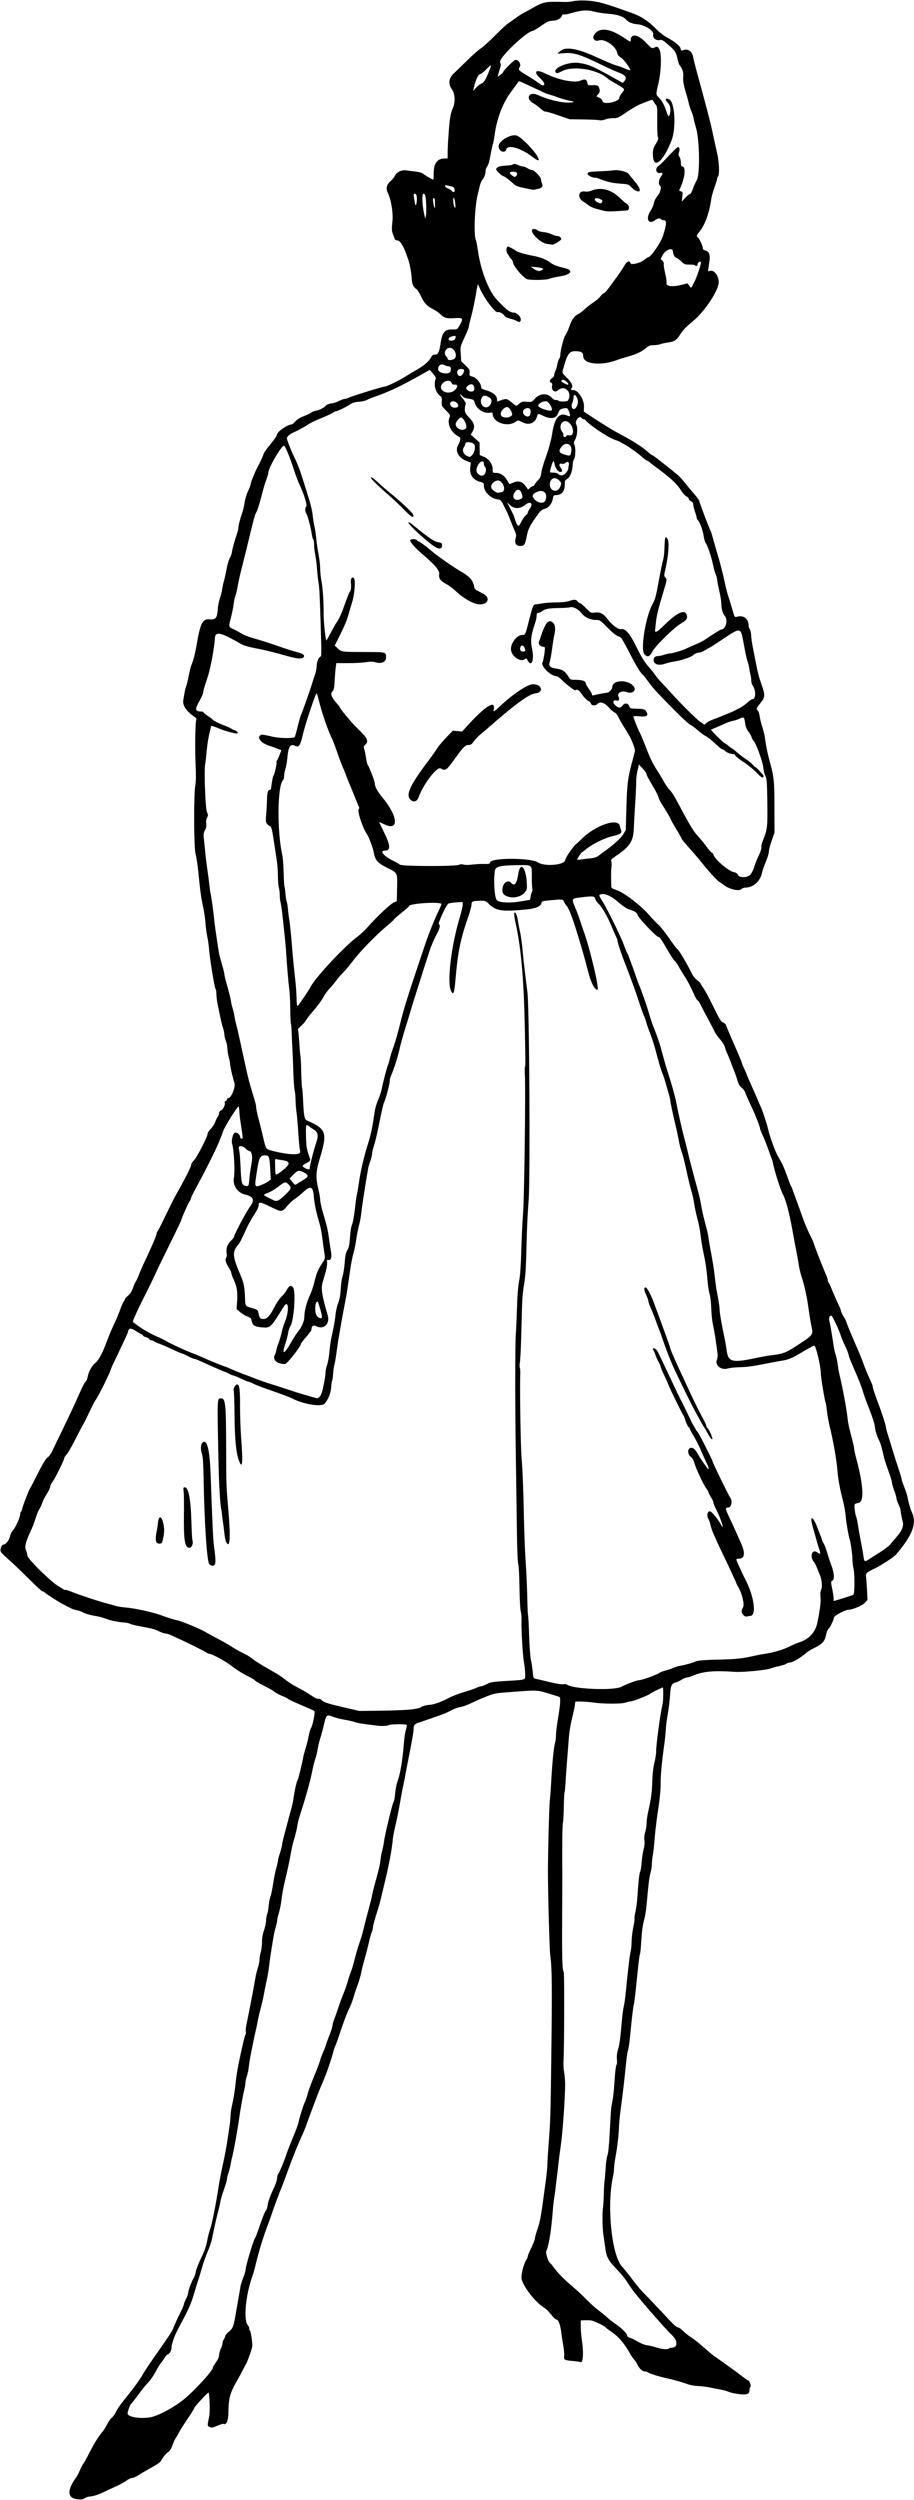 <?xml version="1.0" encoding="UTF-8" standalone="no"?>
<!-- Created with Inkscape (http://www.inkscape.org/) -->

<svg
   xmlns:dc="http://purl.org/dc/elements/1.1/"
   xmlns:cc="http://creativecommons.org/ns#"
   xmlns:rdf="http://www.w3.org/1999/02/22-rdf-syntax-ns#"
   xmlns:svg="http://www.w3.org/2000/svg"
   xmlns="http://www.w3.org/2000/svg"
   xmlns:sodipodi="http://sodipodi.sourceforge.net/DTD/sodipodi-0.dtd"
   xmlns:inkscape="http://www.inkscape.org/namespaces/inkscape"
   id="svg4167"
   version="1.1"
   inkscape:version="0.91 r13725"
   width="974.062"
   height="2661.562"
   viewBox="0 0 974.062 2661.562"
   sodipodi:docname="LadyInDress4.svg">
  <defs
     id="defs4171" />
  <sodipodi:namedview
     pagecolor="#ffffff"
     bordercolor="#666666"
     borderopacity="1"
     objecttolerance="10"
     gridtolerance="10"
     guidetolerance="10"
     inkscape:pageopacity="0"
     inkscape:pageshadow="2"
     inkscape:window-width="1600"
     inkscape:window-height="837"
     id="namedview4169"
     showgrid="false"
     inkscape:zoom="0.25173183"
     inkscape:cx="487.03125"
     inkscape:cy="1330.7812"
     inkscape:window-x="-8"
     inkscape:window-y="-8"
     inkscape:window-maximized="1"
     inkscape:current-layer="svg4167" />
  <path
     style="fill:#000000"
     d="m 81.644,2660.582 c -10.006,-1.433 -10.217,-9.58 -0.594,-22.926 1.115,-1.547 2.999,-5.133 4.186,-7.969 1.187,-2.836 2.736,-5.813 3.442,-6.615 0.706,-0.802 3.859,-6.457 7.006,-12.565 5.453,-10.583 8.686,-15.72 14.077,-22.37 1.33,-1.64 3.366,-4.976 4.526,-7.413 1.16,-2.437 3.256,-5.396 4.658,-6.576 1.402,-1.18 3.483,-4.037 4.624,-6.35 2.215,-4.49 3.657,-6.468 16.197,-22.221 4.426,-5.56 9.586,-12.851 11.468,-16.203 1.881,-3.352 6.382,-10.312 10.001,-15.469 3.619,-5.156 8.584,-12.297 11.032,-15.868 2.449,-3.571 5.085,-7.395 5.858,-8.499 4.049,-5.777 5.806,-8.881 7.432,-13.134 0.986,-2.578 3.719,-8.484 6.073,-13.125 2.354,-4.641 4.287,-9.113 4.294,-9.939 0.008,-0.826 1.068,-3.485 2.357,-5.909 1.289,-2.424 2.344,-5.493 2.344,-6.819 0,-2.186 3.602,-11.825 5.719,-15.302 1.14,-1.873 1.343,-2.492 2.612,-7.969 0.597,-2.578 3.155,-8.906 5.684,-14.062 3.255,-6.637 5.056,-11.832 6.169,-17.786 0.864,-4.626 2.319,-10.322 3.234,-12.656 1.694,-4.325 6.34,-27.624 8.885,-44.557 0.775,-5.156 2.473,-14.227 3.774,-20.156 2.929,-13.355 4.672,-22.627 6.08,-32.344 0.598,-4.125 1.482,-10.066 1.966,-13.202 0.483,-3.136 0.888,-7.566 0.898,-9.844 0.011,-2.278 0.639,-6.884 1.396,-10.236 2.001,-8.862 3.013,-15.162 4.216,-26.25 0.588,-5.414 1.899,-13.852 2.915,-18.75 4.023,-19.407 6.655,-30.508 7.422,-31.309 0.443,-0.462 0.594,-1.938 0.335,-3.281 -0.259,-1.343 0.191,-5.395 0.999,-9.004 1.779,-7.944 7.714,-38.885 9.081,-47.344 0.542,-3.352 1.788,-8.506 2.769,-11.455 0.982,-2.949 1.789,-6.956 1.795,-8.906 0.006,-1.95 0.599,-5.484 1.318,-7.853 0.719,-2.369 1.31,-7.221 1.314,-10.781 0.004,-4.269 0.698,-8.39 2.036,-12.099 1.117,-3.094 2.17,-8.006 2.34,-10.916 0.17,-2.91 0.716,-6.074 1.212,-7.031 0.496,-0.957 1.203,-4.896 1.571,-8.754 0.368,-3.858 1.238,-8.378 1.935,-10.045 0.697,-1.667 1.975,-7.792 2.841,-13.611 0.866,-5.819 2.37,-13.287 3.343,-16.597 0.973,-3.309 1.768,-6.803 1.768,-7.764 0,-0.961 0.888,-4.37 1.974,-7.576 1.085,-3.206 2.107,-7.096 2.271,-8.642 0.164,-1.547 1.011,-5.555 1.884,-8.906 1.738,-6.676 6.386,-24.003 8.425,-31.406 0.71,-2.578 1.554,-6.586 1.876,-8.906 1.317,-9.491 3.37,-18.531 4.694,-20.674 0.704,-1.139 4.711,-17.738 5.759,-23.857 0.265,-1.547 1.462,-5.995 2.66,-9.885 1.198,-3.89 2.665,-9.796 3.26,-13.125 0.595,-3.329 1.682,-6.984 2.416,-8.123 1.79,-2.778 4.625,-17.075 3.574,-18.029 -0.454,-0.412 -7.048,-3.395 -14.653,-6.628 -7.605,-3.233 -13.828,-6.183 -13.828,-6.555 0,-0.372 -2.426,-1.6 -5.391,-2.728 -2.965,-1.129 -6.867,-3.214 -8.672,-4.634 -1.805,-1.42 -6.914,-4.343 -11.354,-6.496 -4.44,-2.153 -8.653,-4.613 -9.362,-5.468 -0.709,-0.854 -2.983,-2.338 -5.053,-3.297 -6.538,-3.029 -14.298,-7.82 -20.381,-12.58 -5.917,-4.631 -20.567,-12.556 -23.273,-12.589 -0.799,-0.01 -1.854,-0.394 -2.344,-0.854 -1.087,-1.021 -19.068,-10.094 -28.078,-14.167 -3.609,-1.632 -8.278,-3.775 -10.374,-4.763 -2.096,-0.988 -4.777,-1.796 -5.958,-1.796 -1.18,0 -4.206,-1.035 -6.723,-2.299 -4.574,-2.298 -8.149,-3.228 -21.597,-5.617 -3.934,-0.699 -8.138,-1.799 -9.343,-2.444 -1.205,-0.645 -4.104,-1.261 -6.441,-1.37 -5.659,-0.263 -14.418,-2.114 -20.188,-4.268 -2.578,-0.962 -6.164,-1.979 -7.969,-2.26 -7.163,-1.115 -12.798,-2.656 -15.642,-4.279 -1.642,-0.937 -4.574,-1.956 -6.515,-2.264 -1.941,-0.308 -4.816,-1.249 -6.389,-2.09 -1.573,-0.841 -4.933,-2.567 -7.467,-3.835 -2.534,-1.268 -6.911,-3.838 -9.727,-5.712 -2.816,-1.873 -5.908,-3.865 -6.871,-4.426 -0.963,-0.561 -2.525,-1.722 -3.472,-2.578 -0.946,-0.857 -2.236,-1.557 -2.866,-1.557 -0.63,0 -7.381,-6.223 -15.004,-13.828 -7.622,-7.606 -17.249,-16.781 -21.393,-20.391 -4.144,-3.609 -7.728,-7.195 -7.964,-7.969 -0.819,-2.682 1.07,-7.5 2.94,-7.5 2.503,0 6.268,-4.851 7.042,-9.074 0.361,-1.97 1.839,-4.848 3.283,-6.395 2.728,-2.922 7.544,-13.911 7.544,-17.214 0,-1.042 0.367,-2.121 0.816,-2.399 0.449,-0.278 1.079,-1.82 1.401,-3.428 0.602,-3.012 6.917,-19.354 8.123,-21.022 0.373,-0.516 4.189,-7.861 8.482,-16.323 5.328,-10.504 8.562,-15.828 10.194,-16.779 1.315,-0.766 3.329,-3.335 4.475,-5.708 1.147,-2.373 7.184,-14.862 13.417,-27.753 6.233,-12.891 13.5,-28.5 16.148,-34.688 2.649,-6.188 5.559,-11.79 6.467,-12.449 0.908,-0.659 1.905,-2.769 2.215,-4.688 0.946,-5.861 4.291,-12.155 8.076,-15.196 3.904,-3.138 8.008,-10.989 13.481,-25.792 1.716,-4.641 4.77,-11.812 6.788,-15.938 2.018,-4.125 4.863,-10.875 6.324,-15 1.46,-4.125 3.218,-8.166 3.906,-8.98 0.688,-0.814 1.251,-1.933 1.251,-2.487 0,-0.554 1.485,-2.208 3.299,-3.676 2.292,-1.854 3.903,-4.386 5.277,-8.294 1.087,-3.094 2.501,-6.258 3.142,-7.031 0.641,-0.773 2.078,-3.887 3.193,-6.918 1.116,-3.031 3.681,-8.938 5.7,-13.125 6.626,-13.737 13.138,-28.845 13.138,-30.478 0,-0.882 0.394,-2.004 0.877,-2.494 0.822,-0.835 2.523,-4.205 13.468,-26.672 2.386,-4.898 5.184,-10.383 6.218,-12.188 8.776,-15.322 16.054,-29.554 16.195,-31.667 0.097,-1.462 1.295,-3.553 2.806,-4.896 2.982,-2.651 14.811,-25.453 14.811,-28.549 0,-1.111 1.471,-3.447 3.27,-5.189 1.798,-1.743 3.979,-5.095 4.846,-7.45 0.867,-2.354 2.138,-4.947 2.824,-5.761 0.686,-0.814 1.247,-2.405 1.247,-3.536 0,-1.282 0.881,-2.457 2.341,-3.122 2.29,-1.043 4.737,-6.676 3.658,-8.421 -0.271,-0.439 0.167,-1.051 0.973,-1.36 0.806,-0.309 1.466,-1.15 1.466,-1.868 0,-0.718 0.594,-1.306 1.32,-1.306 3.229,0 8.096,-11.799 6.659,-16.142 -1.969,-5.951 -4.418,-16.671 -4.679,-20.484 -0.126,-1.84 -0.709,-4.799 -1.296,-6.577 -0.587,-1.777 -1.239,-5.545 -1.451,-8.374 -0.211,-2.828 -0.596,-5.775 -0.855,-6.548 -1.963,-5.867 -2.511,-8.088 -2.511,-10.187 0,-1.324 -0.602,-4.109 -1.339,-6.188 -0.736,-2.08 -1.986,-6.945 -2.777,-10.813 -0.791,-3.867 -2.087,-10.142 -2.88,-13.943 -0.793,-3.801 -1.441,-8.885 -1.441,-11.297 0,-2.412 -0.35,-4.786 -0.778,-5.276 -1.252,-1.434 -6.618,-34.628 -7.253,-44.87 -0.157,-2.532 -0.919,-7.595 -1.692,-11.25 -0.774,-3.655 -1.65,-10.277 -1.948,-14.714 -0.298,-4.438 -1.409,-12.031 -2.469,-16.875 -2.163,-9.877 -3.1,-16.667 -5.062,-36.661 -0.744,-7.586 -2.087,-16.445 -2.985,-19.688 -1.899,-6.86 -2.085,-64.478 -0.237,-73.626 0.63,-3.12 0.75,-10.147 0.328,-19.219 -0.864,-18.573 -0.463,-48.685 0.667,-50.069 0.603,-0.739 -0.093,-1.772 -2.203,-3.267 -9.126,-6.467 -12.749,-12.251 -11.548,-18.438 0.37,-1.906 0.988,-5.363 1.373,-7.683 0.386,-2.32 1.156,-5.273 1.712,-6.562 0.556,-1.289 1.718,-6.141 2.581,-10.781 0.864,-4.641 2.2,-9.914 2.969,-11.719 1.969,-4.618 3.929,-12.268 5.527,-21.562 4.035,-23.469 6.268,-27.688 14.232,-26.882 6.021,0.609 7.741,-1.688 8.24,-11.009 0.168,-3.136 1.147,-8.112 2.176,-11.057 1.029,-2.945 2.149,-7.375 2.491,-9.844 0.341,-2.469 1.232,-6.598 1.979,-9.176 0.747,-2.578 1.98,-8.2 2.741,-12.493 0.76,-4.293 2.308,-9.566 3.44,-11.719 1.132,-2.152 2.115,-4.757 2.185,-5.788 0.184,-2.724 3.042,-13.273 5.153,-19.02 1.001,-2.726 1.821,-6.064 1.821,-7.418 0,-2.457 1.809,-9.417 4.392,-16.894 0.752,-2.176 1.756,-6.704 2.231,-10.063 0.476,-3.359 2.133,-8.791 3.683,-12.072 1.55,-3.281 2.818,-6.648 2.818,-7.483 0,-0.835 0.691,-3.114 1.536,-5.065 0.845,-1.951 1.94,-4.602 2.434,-5.891 0.494,-1.289 1.446,-3.398 2.116,-4.688 5.001,-9.62 6.996,-13.913 7.419,-15.967 0.269,-1.305 3.657,-6.157 7.528,-10.781 3.871,-4.625 7.05,-9.292 7.065,-10.372 0.04,-2.914 11.315,-10.692 15.5,-10.692 0.671,0 2.421,-1.423 3.889,-3.163 1.774,-2.103 4.869,-4.015 9.232,-5.706 3.609,-1.399 7.248,-3.158 8.087,-3.909 0.838,-0.751 3.159,-1.62 5.156,-1.931 3.147,-0.49 8.269,-3.138 9.726,-5.028 1.013,-1.313 4.686,-2.764 7.001,-2.764 1.34,0 4.518,-1.055 7.062,-2.344 2.544,-1.289 5.418,-2.344 6.387,-2.344 0.969,0 2.993,-0.614 4.497,-1.365 3.214,-1.604 36.136,-11.76 38.12,-11.76 2.206,0 15.67,-6.51 22.245,-10.756 3.352,-2.164 8.223,-5.079 10.825,-6.479 7.475,-4.019 13.69,-9.164 15.987,-13.234 1.685,-2.987 2.608,-3.714 4.532,-3.573 3.139,0.23 4.657,-2.723 5.938,-11.561 1.781,-12.281 4.537,-15.506 12.981,-15.186 4.638,0.175 4.972,-0.043 7.773,-5.099 3.781,-6.825 3.131,-7.598 -5.854,-6.964 -8.622,0.608 -10.943,-0.103 -15.786,-4.838 -1.505,-1.471 -4.991,-3.779 -7.747,-5.129 -6.021,-2.948 -9.116,-6.433 -12.665,-14.26 -1.466,-3.232 -3.548,-6.349 -4.627,-6.927 -2.928,-1.567 -4.674,-5.705 -4.807,-11.392 -0.113,-4.843 -2.222,-16.098 -3.76,-20.071 -0.399,-1.031 -1.235,-3.352 -1.858,-5.156 -3.231,-9.363 -6.911,-15 -9.793,-15 -1.235,0 -2.405,-0.707 -2.715,-1.641 -0.299,-0.902 -1.192,-3.328 -1.984,-5.391 -1.206,-3.143 -1.279,-5.192 -0.448,-12.656 1.034,-9.289 -1.272,-23.577 -5.069,-31.406 -2.027,-4.181 -0.975,-8.392 2.96,-11.847 1.848,-1.622 4.015,-4.261 4.816,-5.864 1.998,-3.997 6.979,-6.425 11.769,-5.739 2.062,0.295 6.554,0.842 9.982,1.215 3.428,0.373 7.014,1.343 7.969,2.157 1.903,1.621 10.185,6.484 11.044,6.484 0.295,0 0.536,-2.89 0.536,-6.423 0,-10.907 3.759,-16.077 11.69,-16.077 l 3.145,0 0.041,-6.328 c 0.037,-5.639 0.539,-14.512 1.48,-26.165 0.883,-10.924 1.901,-16.256 3.999,-20.945 2.863,-6.397 2.468,-15.533 -0.87,-20.119 -4.264,-5.859 -3.559,-11.871 2.004,-17.077 2.659,-2.488 9.142,-8.777 14.407,-13.975 5.265,-5.198 11.683,-10.846 14.261,-12.551 2.578,-1.705 9.379,-7.854 15.114,-13.664 5.734,-5.81 12.062,-11.664 14.062,-13.009 2,-1.345 5.957,-4.141 8.793,-6.213 2.836,-2.073 6.844,-4.6 8.906,-5.616 2.062,-1.016 5.859,-3.075 8.438,-4.574 11.292,-6.57 13.764,-7.039 33.75,-6.406 2.578,0.082 6.164,-0.174 7.969,-0.567 6.147,-1.341 15.22,-1.371 23.789,-0.079 7.667,1.156 13.892,3.048 38.086,11.578 12.26,4.322 19.004,8.694 29.062,18.839 2.836,2.86 7.477,6.411 10.312,7.891 8.12,4.238 14.13,9.128 14.702,11.963 0.45,2.232 0.766,2.417 2.812,1.639 5.098,-1.938 9.548,1.324 10.648,7.803 0.372,2.189 2.655,11.152 5.075,19.917 6.694,24.252 13.207,49.044 14.531,55.312 0.653,3.094 1.935,9 2.848,13.125 0.913,4.125 2.397,10.844 3.298,14.931 1.888,8.567 2.335,21.224 0.816,23.139 -0.569,0.718 -1.062,1.938 -1.095,2.711 -0.033,0.773 -1.33,4.992 -2.882,9.375 -1.552,4.383 -3.072,9.867 -3.378,12.188 -1.834,13.903 -6.394,26.865 -11.902,33.833 -3.915,4.953 -4.255,6 -2.32,7.137 1.508,0.886 5.286,9.159 5.286,11.576 0,1.093 0.952,1.89 2.721,2.279 1.836,0.403 3.096,1.503 3.874,3.381 1.095,2.644 1.012,4.795 -0.572,14.687 l -0.638,3.985 2.698,-0.495 c 4.18,-0.766 8.792,5.591 8.792,12.119 0,8.503 -14.343,30.514 -26.59,40.807 -8.979,7.546 -11.698,10.398 -15.012,15.747 -3.207,5.176 -5.956,6.871 -12.528,7.722 -2.971,0.385 -6.589,1.183 -8.04,1.774 -1.452,0.591 -4.681,1.074 -7.177,1.074 -3.81,0 -5.165,0.524 -8.453,3.271 -4.7,3.927 -10.262,6.494 -19.699,9.091 -3.867,1.064 -8.508,2.511 -10.312,3.214 -17.252,6.723 -36.562,4.726 -36.562,-3.782 0,-3.824 -1.614,-5.035 -7.117,-5.344 -8.017,-0.45 -9.777,2.104 -15.044,21.834 -0.26,0.973 1.032,2.908 3.41,5.108 5.596,5.178 8.085,9.519 6.714,11.714 -1.544,2.472 -1.409,2.705 1.561,2.705 5.128,0 11.693,10.47 11.293,18.01 l -0.254,4.791 5.578,3.74 c 12.694,8.511 26.792,17.103 36.047,21.97 11.286,5.935 20.777,12.079 26.669,17.266 2.248,1.979 4.397,3.598 4.776,3.598 0.379,0 2.845,1.698 5.481,3.774 2.636,2.076 7.324,5.755 10.418,8.177 3.094,2.422 6.108,4.837 6.699,5.367 0.591,0.53 2.414,2.018 4.053,3.307 1.639,1.289 5.15,5.086 7.803,8.438 2.653,3.352 7.263,8.872 10.244,12.268 2.981,3.396 5.42,6.81 5.42,7.586 0,1.311 10.35,28.57 12.039,31.708 0.416,0.773 1.731,4.992 2.922,9.375 1.191,4.383 3.121,11.133 4.29,15 2.909,9.623 5.909,21.329 8.051,31.406 0.986,4.641 2.36,10.125 3.054,12.188 0.694,2.062 2.144,6.703 3.223,10.312 1.079,3.609 2.447,8.179 3.04,10.155 0.988,3.294 1.284,3.534 3.558,2.887 7.017,-1.998 12.276,2.053 12.314,9.484 0.006,1.045 0.579,2.733 1.275,3.75 0.696,1.017 1.335,3.959 1.42,6.537 0.085,2.578 1.041,9.117 2.124,14.531 1.083,5.414 2.499,12.586 3.146,15.938 1.75,9.061 3.258,14.775 5.69,21.562 4.137,11.542 4.032,13.842 -0.911,19.91 -4.68,5.746 -4.956,6.501 -2.973,8.147 0.729,0.605 1.625,3.293 1.993,5.974 0.368,2.681 1.624,7.828 2.792,11.437 1.168,3.609 2.368,8.354 2.666,10.543 1.292,9.486 2.81,17.173 4.858,24.613 5.014,18.208 5.357,21.368 5.442,50.156 l 0.081,27.188 -3.016,8.576 c -1.659,4.717 -3.016,10.021 -3.016,11.788 0,1.767 -1.443,6.556 -3.207,10.643 -1.764,4.087 -3.514,9.099 -3.89,11.139 -1.7,9.217 -9.173,16.259 -17.398,16.393 -1.87,0.03 -3.922,0.683 -4.559,1.451 -2.504,3.017 -14.206,0.122 -19.937,-4.933 -0.906,-0.799 -2.562,-1.912 -3.681,-2.473 -2.125,-1.067 -11.641,-11.564 -20.453,-22.562 -2.836,-3.54 -8.426,-10.034 -12.422,-14.431 -3.996,-4.398 -7.266,-8.371 -7.266,-8.83 0,-0.459 -2.531,-4.977 -5.625,-10.041 -3.094,-5.063 -5.625,-9.535 -5.625,-9.937 0,-0.8 -6.4,-11.75 -10.356,-17.719 -1.367,-2.062 -2.792,-5.003 -3.166,-6.535 -0.374,-1.532 -2.231,-5.448 -4.126,-8.702 -7.798,-13.391 -8.561,-14.822 -8.617,-16.169 -0.033,-0.773 -1.883,-3.387 -4.113,-5.809 l -4.053,-4.402 -1.52,6.746 c -0.836,3.71 -1.436,8.434 -1.334,10.496 0.102,2.062 -0.394,13.031 -1.103,24.375 -0.709,11.344 -1.378,23.367 -1.487,26.719 -0.429,13.209 -4.174,19.03 -18.438,28.656 -5.327,3.595 -6.174,4.533 -5.57,6.165 0.392,1.059 0.471,3.888 0.177,6.286 -0.451,3.676 -0.491,10.464 -0.119,20.486 0.061,1.649 1.086,2.38 5.116,3.65 8.189,2.581 25.787,16.001 35.54,27.101 3.624,4.125 8.136,8.84 10.026,10.478 1.89,1.638 6.957,8.071 11.26,14.297 4.303,6.226 8.144,11.319 8.536,11.319 1.078,0 10.485,15.876 15.926,26.879 1.064,2.151 3.377,4.893 5.14,6.094 1.763,1.201 3.209,2.499 3.213,2.884 0.004,0.386 1.437,2.706 3.186,5.156 1.749,2.45 6.646,11.56 10.884,20.243 6.487,13.292 8.119,15.932 10.328,16.702 1.457,0.508 2.853,1.825 3.14,2.962 0.284,1.126 4.119,10.212 8.524,20.19 4.404,9.978 8.008,18.558 8.008,19.067 0,0.509 1.266,3.659 2.812,7.002 1.547,3.342 2.812,6.274 2.812,6.516 0,0.242 1.931,4.747 4.29,10.013 4.91,10.957 5.216,11.655 7.897,18.011 1.088,2.578 2.376,5.531 2.864,6.562 1.648,3.486 6.653,18.722 7.529,22.919 1.56,7.475 7.286,23.4 10.384,28.877 0.948,1.676 2.624,4.629 3.724,6.562 1.876,3.295 4.626,10.106 8.045,19.922 0.808,2.32 1.786,4.641 2.172,5.156 0.386,0.516 1.353,2.836 2.148,5.156 0.795,2.32 2.567,7.172 3.939,10.781 1.372,3.609 4.1,11.203 6.062,16.875 1.962,5.672 5.509,14.181 7.882,18.91 2.373,4.729 4.314,9.003 4.314,9.498 0,1.018 10.402,27.599 13.185,33.691 0.998,2.186 1.815,4.798 1.815,5.804 0,1.006 0.364,2.055 0.809,2.33 0.445,0.275 2.191,3.991 3.88,8.259 1.689,4.267 4.489,10.652 6.222,14.189 1.733,3.537 3.151,7.076 3.151,7.865 0,0.789 1.266,3.491 2.812,6.005 1.547,2.514 2.812,4.917 2.812,5.339 0,0.97 5.957,15.403 11.666,28.266 2.403,5.414 5.463,13.008 6.801,16.875 1.337,3.867 4.058,10.486 6.045,14.708 1.987,4.222 3.611,8.23 3.608,8.906 -0.006,1.46 2.195,8.264 5.401,16.698 4.011,10.554 8.658,24.777 8.662,26.514 0,0.919 0.79,4.083 1.751,7.031 0.961,2.949 3.121,10.002 4.801,15.674 1.68,5.672 4.692,15.164 6.693,21.094 2.001,5.93 3.639,11.414 3.64,12.188 2.8e-4,0.773 1.244,4.459 2.765,8.19 1.52,3.731 3.036,8.371 3.367,10.312 0.774,4.529 3.208,13.384 4.236,15.404 6.214,12.217 1.827,24.621 -16.239,45.916 -2.447,2.885 -16.351,11.989 -22.903,14.997 -7.798,3.58 -9.835,5.37 -9.304,8.173 0.258,1.362 0.735,7.604 1.059,13.87 l 0.589,11.393 -2.647,2.945 c -2.686,2.988 -13.269,7.552 -17.512,7.552 -3.458,0 -15.603,6.412 -15.613,8.243 -0.013,2.269 -4.09,10.736 -5.884,12.22 -0.827,0.684 -1.99,3.637 -2.585,6.562 -1.332,6.556 -3.756,9.272 -11.978,13.422 -3.429,1.731 -6.873,3.693 -7.655,4.36 -7.893,6.744 -15.853,11.443 -19.385,11.443 -0.726,0 -2.254,0.594 -3.396,1.32 -1.142,0.726 -4.542,1.819 -7.556,2.429 -3.014,0.61 -6.81,1.654 -8.438,2.321 -4.621,1.895 -30.381,4.441 -38.736,3.828 -21.061,-1.544 -33.237,-0.595 -42.767,3.336 -3.606,1.487 -7.456,2.704 -8.554,2.704 -1.098,0 -3.466,0.989 -5.262,2.198 -1.795,1.209 -4.435,2.485 -5.866,2.836 -5.019,1.231 -5.953,3.183 -6.6,13.8 -0.327,5.367 -1.424,14.409 -2.437,20.093 -1.013,5.684 -1.929,12.855 -2.035,15.938 -0.106,3.082 -0.954,11.088 -1.885,17.791 -2.497,17.988 -3.661,30.601 -3.661,39.66 0,8.087 -0.886,16.848 -3.289,32.528 -1.396,9.11 -2.998,23.519 -3.698,33.281 -0.241,3.352 -0.876,8.366 -1.412,11.144 -0.536,2.777 -0.975,7.035 -0.975,9.46 0,2.426 -0.632,6.481 -1.405,9.013 -1.297,4.248 -2.021,10.104 -4.221,34.133 -0.448,4.898 -1.293,10.805 -1.876,13.125 -2.559,10.176 -3.03,13.373 -3.766,25.522 -0.428,7.076 -1.061,13.323 -1.407,13.881 -0.345,0.558 -1.21,6.581 -1.922,13.384 -0.712,6.803 -1.932,18.483 -2.711,25.956 -0.779,7.473 -1.681,14.223 -2.004,15 -0.574,1.381 -2.109,14.467 -4.125,35.163 -0.552,5.672 -1.407,11.367 -1.899,12.656 -0.833,2.181 -1.755,9.357 -3.735,29.062 -0.762,7.584 -2.396,20.964 -4.695,38.438 -0.577,4.383 -1.188,11.555 -1.359,15.938 -0.337,8.642 -1.8,20.71 -3.874,31.969 -0.722,3.919 -1.323,8.77 -1.336,10.781 -0.013,2.011 -0.406,5.344 -0.875,7.407 -7.087,31.2 -1.835,84.793 9.506,97.009 2.143,2.308 7.046,8.425 10.895,13.594 3.85,5.168 8.735,11.098 10.857,13.178 2.122,2.079 9.002,9.251 15.29,15.938 6.288,6.686 13.516,14.372 16.063,17.079 2.547,2.707 5.441,4.922 6.431,4.922 0.99,0 3.253,1.507 5.03,3.349 1.777,1.842 5.551,4.91 8.387,6.817 5.466,3.676 5.965,4.075 16.744,13.398 3.795,3.282 7.579,6.389 8.409,6.905 0.83,0.516 5.318,3.694 9.975,7.063 4.656,3.369 9.521,6.843 10.81,7.72 1.289,0.877 5.069,3.71 8.399,6.296 3.33,2.586 6.378,4.702 6.773,4.702 1.481,0 3.781,5.798 2.72,6.858 -0.56,0.559 -1.017,2.147 -1.017,3.528 0,4.754 -3.223,5.638 -14.201,3.897 -3.428,-0.544 -7.175,-1.493 -8.328,-2.11 -1.153,-0.617 -5.098,-1.672 -8.768,-2.344 -3.67,-0.672 -8.992,-1.718 -11.828,-2.325 -2.836,-0.606 -8.109,-1.224 -11.719,-1.372 -3.609,-0.148 -8.461,-0.988 -10.781,-1.866 -4.863,-1.84 -15.629,-4.937 -21.094,-6.067 -7.659,-1.584 -18.815,-4.918 -20.826,-6.224 -1.142,-0.741 -2.841,-1.348 -3.776,-1.348 -2.722,0 -5.741,-2.635 -7.857,-6.859 -1.081,-2.157 -2.931,-4.977 -4.11,-6.266 -1.18,-1.289 -2.932,-3.82 -3.895,-5.625 -5.549,-10.401 -12.603,-18.642 -20.373,-23.799 -2.712,-1.8 -5.425,-3.869 -6.03,-4.598 -1.323,-1.594 -12.99,-7.018 -15.632,-7.267 -1.031,-0.097 -3.839,-0.129 -6.239,-0.069 l -4.364,0.108 -0.017,6.797 c -0.009,3.738 0.612,10.805 1.381,15.703 1.771,11.287 1.027,23.004 -1.395,21.972 -0.855,-0.364 -4.718,-0.928 -8.586,-1.252 -8.756,-0.735 -9.728,-1.304 -9.077,-5.32 0.278,-1.711 -0.136,-6.615 -0.919,-10.896 -0.783,-4.282 -1.761,-10.738 -2.174,-14.348 -0.849,-7.422 -3.16,-13.594 -5.09,-13.594 -0.713,0 -2.629,-1.582 -4.258,-3.516 -1.629,-1.934 -3.676,-4.361 -4.55,-5.394 -0.874,-1.033 -2.854,-2.683 -4.401,-3.666 -9.122,-5.8 -20.803,-20.433 -23.87,-29.904 -1.205,-3.721 2.002,-16.965 5.258,-21.713 0.698,-1.017 1.268,-2.498 1.268,-3.292 0,-0.793 1.677,-4.813 3.726,-8.932 2.049,-4.119 3.737,-8.414 3.75,-9.543 0.013,-1.129 1.015,-4.926 2.225,-8.438 3.597,-10.429 4.05,-12.999 9.632,-54.665 0.794,-5.93 1.465,-13.102 1.491,-15.938 0.026,-2.836 0.642,-12.75 1.37,-22.031 1.807,-23.037 2.056,-30.973 2.769,-88.125 1.022,-81.902 0.868,-97.734 -1.1,-112.969 -0.849,-6.575 -2.537,-70.809 -2.415,-91.875 0.137,-23.543 1.261,-65.276 1.932,-71.719 0.483,-4.641 1.134,-13.289 1.446,-19.219 1.116,-21.166 2.786,-38.263 4.211,-43.119 0.529,-1.801 0.961,-5.387 0.962,-7.969 1.3e-4,-2.582 0.846,-9.756 1.879,-15.944 3.082,-18.459 3.389,-24.459 1.283,-25.098 -0.966,-0.293 -4.709,-1.436 -8.318,-2.541 -16.003,-4.897 -13.047,-4.778 -48.75,-1.965 -12.226,0.963 -12.763,1.107 -28.125,7.528 -1.031,0.431 -5.039,2.286 -8.906,4.122 -3.867,1.836 -8.93,3.617 -11.25,3.957 -2.32,0.34 -6.395,1.818 -9.056,3.284 -2.66,1.466 -7.09,3.477 -9.844,4.47 -11.066,3.987 -21.157,7.476 -24.986,8.637 -4.558,1.383 -5.785,3.019 -5.681,7.577 0.04,1.735 -1.615,11.592 -3.677,21.904 -2.062,10.312 -4.26,21.703 -4.885,25.312 -0.625,3.609 -1.716,9.095 -2.426,12.189 -0.71,3.095 -2.371,11.954 -3.692,19.688 -1.321,7.734 -3.451,18.247 -4.733,23.363 -1.283,5.116 -2.544,11.866 -2.804,15 -0.784,9.466 -4.119,27.237 -8.46,45.073 -2.259,9.281 -4.317,17.93 -4.574,19.219 -0.257,1.289 -1.274,4.875 -2.259,7.969 -4.114,12.919 -5.761,18.863 -5.748,20.745 0.007,1.097 -0.603,3.47 -1.356,5.273 -0.753,1.803 -2.198,7.022 -3.21,11.599 -1.012,4.576 -2.953,12.117 -4.313,16.758 -1.36,4.641 -2.856,10.525 -3.325,13.077 -0.876,4.763 -2.615,10.559 -5.642,18.798 -0.947,2.578 -2.436,7.219 -3.309,10.312 -0.873,3.094 -2.984,8.374 -4.692,11.734 -1.708,3.36 -5.474,13.262 -8.368,22.005 -2.894,8.743 -5.592,16.33 -5.996,16.86 -0.404,0.53 -1.276,3.073 -1.939,5.651 -2.333,9.074 -7.455,23.809 -11.568,33.284 -0.783,1.803 -2.047,4.755 -2.809,6.559 -1.915,4.533 -12.534,32.797 -14.361,38.221 -0.822,2.44 -2.656,6.967 -4.077,10.061 -4.86,10.582 -10.08,23.437 -15.036,37.031 -2.726,7.477 -5.467,14.859 -6.092,16.406 -4.304,10.654 -9.763,25.24 -11.753,31.406 -0.915,2.836 -2.8,8.109 -4.188,11.719 -4.443,11.554 -9.722,28.49 -12.231,39.241 -1.341,5.745 -3.277,12.767 -4.303,15.603 -7.057,19.52 -9.602,46.262 -4.932,51.822 1.203,1.432 1.948,3.225 1.657,3.984 -0.291,0.759 -0.131,1.381 0.357,1.381 1.252,0 3.461,15.138 2.684,18.394 -0.872,3.655 -5.151,15.487 -6.231,17.231 -0.479,0.773 -2.156,3.938 -3.727,7.031 -1.571,3.094 -4.075,7.734 -5.565,10.312 -8.157,14.114 -9.572,19.24 -9.774,35.416 -0.103,8.266 -2.394,13.231 -5.28,11.447 -0.419,-0.259 -3.342,0.648 -6.496,2.016 -4.868,2.111 -6.099,2.321 -8.146,1.388 -2.608,-1.188 -2.602,-1.013 -0.445,-11.83 1.004,-5.036 0.294,-24.844 -0.89,-24.844 -1.005,0 -14.94,15.116 -14.94,16.206 0,0.492 -3.341,5.856 -7.424,11.92 -4.083,6.064 -8.351,12.869 -9.484,15.122 -1.133,2.253 -2.576,4.729 -3.207,5.502 -0.631,0.773 -2.116,4.06 -3.3,7.303 -1.384,3.79 -2.923,6.302 -4.308,7.031 -2.125,1.119 -5.871,5.693 -8.032,9.807 -0.61,1.16 -4.969,4.191 -9.687,6.735 -4.719,2.544 -10.864,6.13 -13.656,7.968 -2.792,1.839 -6.151,3.344 -7.463,3.344 -1.312,0 -3.853,1.175 -5.646,2.611 -1.793,1.436 -6.846,4.224 -11.229,6.197 -4.383,1.972 -11.091,5.085 -14.907,6.916 -4.053,1.945 -8.927,3.509 -11.719,3.762 -2.629,0.238 -5.413,0.954 -6.187,1.592 -2.03,1.673 -4.593,2.054 -9.293,1.381 z m 82.588,-88.139 c 9.239,-3.112 22.72,-10.776 31.537,-17.929 11.598,-9.408 31.106,-30.718 31.106,-33.978 0,-0.556 1.477,-3.088 3.281,-5.626 2.009,-2.826 3.289,-5.732 3.302,-7.497 0.011,-1.585 0.855,-4.721 1.875,-6.969 1.02,-2.248 1.854,-5.015 1.854,-6.149 0,-1.134 0.619,-2.881 1.376,-3.882 0.757,-1.001 1.39,-2.507 1.406,-3.347 0.016,-0.84 1.83,-3.003 4.031,-4.806 4.328,-3.547 4.947,-5.287 7.748,-21.791 0.7,-4.125 1.949,-11.297 2.776,-15.938 0.827,-4.641 1.662,-9.492 1.855,-10.781 0.193,-1.289 1.48,-5.297 2.859,-8.906 1.379,-3.609 2.497,-7.406 2.484,-8.438 -0.046,-3.609 8.31,-31.505 10.096,-33.702 0.441,-0.542 1.952,-4.361 3.359,-8.486 4.405,-12.918 7.029,-19.558 8.322,-21.055 0.687,-0.795 1.494,-3.345 1.794,-5.667 0.499,-3.865 2.335,-9.069 5.788,-16.403 2.829,-6.01 4.232,-10.174 4.232,-12.562 0,-1.369 0.592,-3.334 1.315,-4.367 1.552,-2.216 5.62,-11.888 8.06,-19.165 1.487,-4.435 4.67,-12.669 7.429,-19.219 3.521,-8.359 5.77,-14.571 6.281,-17.344 0.704,-3.821 4.569,-16.279 6.108,-19.688 1.797,-3.981 2.465,-5.925 3.705,-10.781 0.658,-2.578 3.474,-10.172 6.258,-16.875 2.784,-6.703 5.614,-14.086 6.29,-16.406 1.112,-3.821 2.886,-8.492 5.163,-13.594 0.46,-1.031 1.116,-2.93 1.457,-4.219 0.342,-1.289 2.056,-5.982 3.809,-10.429 1.753,-4.447 3.188,-9.009 3.188,-10.139 0,-1.13 0.791,-4.03 1.757,-6.446 0.966,-2.416 2.937,-7.979 4.38,-12.361 1.443,-4.383 3.844,-10.922 5.336,-14.531 1.492,-3.609 3.554,-9.496 4.583,-13.082 1.028,-3.586 2.642,-8.438 3.585,-10.781 0.943,-2.344 2.59,-7.847 3.66,-12.23 1.07,-4.383 2.844,-10.711 3.941,-14.062 1.098,-3.352 2.621,-7.992 3.385,-10.312 0.764,-2.32 1.927,-6.539 2.585,-9.375 1.264,-5.452 3.169,-12.807 6.313,-24.375 1.051,-3.867 2.258,-8.93 2.682,-11.25 0.424,-2.32 1.597,-7.172 2.606,-10.781 4.505,-16.108 5.663,-20.981 6.238,-26.25 0.337,-3.094 1.2,-7.734 1.916,-10.312 0.716,-2.578 1.579,-7.008 1.917,-9.844 0.761,-6.389 8.601,-39.001 10.007,-41.63 0.567,-1.059 1.159,-3.2 1.316,-4.757 1.012,-10.023 1.714,-13.742 3.625,-19.198 2.492,-7.116 4.93,-22.159 6.083,-37.541 0.445,-5.93 1.456,-12.857 2.247,-15.394 0.791,-2.537 1.223,-4.963 0.958,-5.391 -0.666,-1.078 -16.988,-0.981 -19.032,0.113 -1.999,1.07 -7.449,1.298 -13.212,0.552 -2.32,-0.3 -7.805,-0.997 -12.188,-1.547 -4.383,-0.551 -9.445,-1.557 -11.25,-2.237 -1.805,-0.679 -6.445,-1.746 -10.312,-2.37 -3.867,-0.624 -9.141,-1.928 -11.719,-2.898 -8.12,-3.055 -7.919,-3.25 -11.241,10.892 -0.848,3.609 -2.363,9.094 -3.366,12.188 -1.003,3.094 -2.203,8.156 -2.665,11.25 -0.462,3.094 -1.524,7.46 -2.358,9.702 -0.835,2.242 -2.375,8.36 -3.423,13.594 -2.37,11.839 -6.671,27.172 -13.633,48.598 -0.785,2.417 -1.784,6.635 -2.219,9.375 -0.789,4.963 -1.166,6.498 -4.223,17.169 -0.886,3.094 -2.372,10.055 -3.302,15.469 -0.93,5.414 -3.192,15.892 -5.026,23.285 -1.835,7.392 -3.739,17.306 -4.233,22.031 -0.493,4.725 -1.765,11.333 -2.826,14.684 -1.061,3.352 -1.935,7.179 -1.941,8.505 -0.007,1.326 -0.633,4.279 -1.392,6.562 -0.759,2.283 -1.834,6.894 -2.389,10.245 -3.133,18.924 -3.859,23.747 -4.728,31.406 -0.526,4.641 -1.733,11.812 -2.683,15.938 -0.95,4.125 -2.24,10.453 -2.867,14.062 -0.627,3.609 -2.213,10.57 -3.523,15.469 -1.31,4.898 -2.695,10.805 -3.076,13.125 -0.382,2.32 -1.347,6.961 -2.146,10.312 -0.799,3.352 -1.94,8.625 -2.536,11.719 -0.596,3.094 -1.662,8.367 -2.368,11.719 -0.706,3.352 -1.505,7.781 -1.775,9.844 -0.27,2.062 -0.731,5.551 -1.026,7.752 -0.295,2.201 -1.147,5.735 -1.894,7.852 -0.747,2.117 -1.358,5.069 -1.358,6.559 0,1.49 -0.608,5.128 -1.35,8.085 -1.43,5.693 -4.116,20.669 -5.253,29.283 -1.311,9.938 -5.643,34.273 -7.092,39.844 -0.805,3.094 -1.814,7.734 -2.243,10.312 -0.429,2.578 -1.448,6.534 -2.264,8.79 -0.817,2.256 -1.485,5.083 -1.485,6.282 0,1.199 -1.423,6.11 -3.162,10.915 -1.739,4.805 -3.47,10.626 -3.845,12.937 -0.376,2.311 -1.478,7.155 -2.449,10.764 -1.713,6.363 -4.559,19.101 -6.572,29.41 -0.541,2.769 -2.574,8.676 -4.518,13.125 -1.944,4.449 -4.716,12.308 -6.161,17.465 -1.444,5.156 -3.231,11.062 -3.969,13.125 -0.739,2.062 -2.54,7.86 -4.002,12.884 -3.584,12.313 -5.565,16.726 -17.994,40.084 -3.301,6.205 -6.39,15.005 -6.39,18.208 0,3.327 -1.868,6.976 -3.903,7.622 -0.959,0.304 -2.331,1.683 -3.051,3.065 -0.719,1.381 -2.406,3.777 -3.748,5.324 -1.342,1.547 -4.118,6.028 -6.167,9.958 -2.049,3.93 -5.526,9.026 -7.726,11.325 -2.2,2.299 -5.384,6.044 -7.075,8.323 -6.194,8.345 -10.958,14.469 -11.639,14.964 -0.852,0.618 -3.566,8.147 -3.566,9.89 0,4.564 18.104,6.572 28.294,3.139 z m 548.852,-72.317 c 0.255,-0.413 1.355,-0.751 2.444,-0.751 7.012,0 7.209,-7.25 0.369,-13.594 -6.895,-6.395 -37.896,-42.057 -42.603,-49.009 -1.382,-2.041 -4.097,-6.07 -6.032,-8.952 -1.935,-2.882 -6.686,-8.528 -10.556,-12.546 -8.468,-8.791 -10.405,-12.486 -11.699,-22.307 -0.543,-4.124 -1.41,-10.24 -1.927,-13.592 -0.517,-3.352 -0.944,-9.469 -0.948,-13.594 -0.005,-4.125 -0.015,-8.344 -0.023,-9.375 -0.008,-1.031 0.253,-3.984 0.582,-6.562 0.328,-2.578 0.705,-9.328 0.838,-15 0.133,-5.672 0.476,-11.578 0.763,-13.125 0.286,-1.547 0.802,-7.603 1.145,-13.457 0.343,-5.854 1.207,-11.972 1.919,-13.594 0.828,-1.886 1.681,-10.218 2.367,-23.105 1.451,-27.284 1.426,-26.965 2.578,-32.812 1.33,-6.75 1.983,-12.878 2.93,-27.489 0.429,-6.611 1.22,-12.461 1.758,-12.999 0.57,-0.57 0.768,-3.019 0.475,-5.862 -0.337,-3.268 0.045,-6.721 1.157,-10.438 1.673,-5.594 2.463,-11.533 4.168,-31.336 0.511,-5.93 1.401,-12.469 1.979,-14.531 0.578,-2.062 1.623,-9.656 2.321,-16.875 0.699,-7.219 1.688,-16.711 2.199,-21.094 0.511,-4.383 1.153,-9.946 1.427,-12.363 0.274,-2.417 0.918,-6.214 1.431,-8.438 0.513,-2.224 0.95,-6.997 0.972,-10.606 0.021,-3.609 0.832,-10.333 1.801,-14.941 0.969,-4.608 1.565,-8.892 1.324,-9.52 -0.241,-0.628 0.192,-3.819 0.963,-7.09 0.771,-3.272 1.659,-9.745 1.973,-14.386 1.268,-18.701 2.098,-26.34 3.055,-28.125 0.553,-1.031 1.291,-5.672 1.641,-10.312 0.35,-4.641 1.279,-10.753 2.065,-13.583 0.917,-3.302 1.216,-6.748 0.835,-9.62 -0.396,-2.982 -0.113,-5.889 0.846,-8.716 0.792,-2.333 1.439,-6.441 1.439,-9.13 -6.8e-4,-2.689 0.805,-8.475 1.791,-12.858 3.156,-14.031 3.945,-19.931 4.296,-32.105 0.226,-7.837 1.003,-14.565 2.272,-19.669 1.061,-4.267 1.886,-9.656 1.834,-11.977 -0.145,-6.458 4.678,-42.079 6.727,-49.688 1.048,-3.892 1.204,-19.047 0.191,-18.587 -6.894,3.133 -12.238,5.879 -13.359,6.865 -1.769,1.555 -18.137,7.969 -20.37,7.982 -0.913,0.01 -3.77,0.671 -6.348,1.478 -4.447,1.393 -23.873,1.275 -33.75,-0.205 -6.774,-1.015 -19.224,-1.474 -19.282,-0.711 -0.267,3.516 -1.155,8.244 -2.755,14.672 -2.439,9.799 -3.674,17.338 -4.26,26.005 -0.261,3.867 -0.87,11.672 -1.353,17.344 -0.483,5.672 -1.142,14.531 -1.464,19.688 -0.944,15.089 -1.222,18.244 -1.67,18.986 -0.233,0.386 -0.551,7.451 -0.706,15.701 -0.155,8.25 -0.601,15.671 -0.99,16.492 -0.563,1.187 -0.907,31.552 -0.589,51.946 0.032,2.062 -0.06,24.422 -0.205,49.688 -0.243,42.267 0.181,56.145 1.744,57.11 0.717,0.443 0.52,81.015 -0.226,92.728 -0.316,4.963 -0.07,10.592 0.615,14.062 0.628,3.183 1.103,9.373 1.056,13.756 -0.179,16.497 -2.795,52.447 -4.743,65.156 -0.79,5.156 -1.804,12.961 -2.254,17.344 -0.449,4.383 -1.288,11.555 -1.864,15.938 -0.576,4.383 -1.216,9.656 -1.422,11.719 -0.206,2.062 -0.792,6.281 -1.301,9.375 -0.509,3.094 -1.176,9 -1.482,13.125 -1.602,21.603 -4.399,39.005 -7.041,43.807 -0.933,1.694 2.065,11.38 3.867,12.493 0.494,0.305 2.6,2.86 4.682,5.677 4.351,5.89 10.869,12.41 20.715,20.721 3.794,3.203 9.784,8.816 13.312,12.473 3.527,3.658 9.215,8.796 12.64,11.418 3.425,2.623 7.219,5.658 8.431,6.745 4.719,4.232 5.546,4.89 10.035,7.979 6.532,4.495 12.604,10.496 12.604,12.456 0,1.038 0.968,1.894 2.578,2.281 1.418,0.341 5.32,2.218 8.672,4.173 3.626,2.114 7.802,3.743 10.312,4.022 2.32,0.258 6.75,1.305 9.844,2.326 5.621,1.856 12.365,2.313 13.24,0.896 z M 439.688,1819.728 c 4.383,-0.642 8.18,-1.477 8.438,-1.857 0.755,-1.11 6.61,-2.872 9.544,-2.872 3.902,0 13.432,-3.376 20.29,-7.187 3.261,-1.812 10.707,-4.701 16.548,-6.42 5.841,-1.719 11.906,-3.79 13.478,-4.603 1.572,-0.813 3.621,-1.478 4.553,-1.478 0.932,0 3.71,-1.073 6.174,-2.384 4.004,-2.132 6.19,-2.488 20.618,-3.36 22.09,-1.336 20.358,-0.726 20.356,-7.164 -7.1e-4,-2.955 -0.593,-8.748 -1.316,-12.873 -1.38,-7.873 -2.972,-35.591 -2.568,-44.711 0.13,-2.935 -0.244,-7.123 -0.832,-9.306 -0.605,-2.245 -1.197,-13.365 -1.363,-25.601 -0.167,-12.277 -0.742,-23.051 -1.329,-24.913 -0.642,-2.036 -1.203,-16.801 -1.478,-38.906 -0.244,-19.594 -0.754,-55.664 -1.134,-80.156 -0.795,-51.262 -0.749,-116.385 0.091,-126.601 0.316,-3.846 0.778,-13.743 1.027,-21.993 0.583,-19.342 1.224,-27.485 2.815,-35.801 0.71,-3.709 1.531,-15.523 1.826,-26.253 0.483,-17.588 1.127,-31.489 2.077,-44.821 1.28,-17.97 2.727,-130.948 1.869,-145.937 -0.256,-4.468 -0.224,-8.365 0.07,-8.659 0.641,-0.641 0.617,-6.439 -0.174,-43.217 -1.108,-51.519 -3.994,-83.842 -9.833,-110.131 -2.082,-9.373 -1.929,-13.194 0.4,-10.03 0.694,0.942 1.551,3.895 1.905,6.562 0.354,2.667 1.414,8.224 2.356,12.349 0.942,4.125 2.192,12.984 2.778,19.687 0.586,6.703 1.684,17.039 2.44,22.969 0.756,5.93 1.616,12.891 1.911,15.469 0.295,2.578 0.685,5.742 0.865,7.031 2.02,14.464 3.106,196.636 1.316,220.781 -1.303,17.583 -1.768,27.507 -2.308,49.219 -0.628,25.257 -1.165,33.104 -2.951,43.125 -0.781,4.383 -1.575,13.242 -1.763,19.688 -0.188,6.445 -0.617,21.844 -0.953,34.219 -0.336,12.375 -0.952,24.37 -1.369,26.657 -0.417,2.286 -0.437,5.029 -0.045,6.094 0.392,1.065 0.593,4.046 0.447,6.624 -0.681,12.013 0.363,78.268 1.418,90 1.031,11.471 1.929,34 2.427,60.938 0.306,16.516 1.084,36.641 1.848,47.812 0.876,12.797 1.606,29.524 1.841,42.188 0.144,7.734 0.494,14.968 0.778,16.074 0.284,1.107 0.802,11.021 1.149,22.031 0.35,11.079 1.189,22.322 1.878,25.176 0.685,2.836 1.535,8.403 1.889,12.37 0.638,7.156 0.667,7.219 3.585,7.801 1.618,0.323 8.175,1.862 14.571,3.421 7.106,1.732 12.72,2.616 14.431,2.274 1.541,-0.308 3.268,-0.173 3.839,0.299 5.901,4.887 49.838,6.725 58.069,2.43 5.596,-2.92 16.564,-7.032 18.757,-7.032 3.179,0 19.416,-5.869 22.181,-8.018 0.773,-0.601 3.492,-1.601 6.041,-2.222 2.549,-0.621 6.392,-1.929 8.54,-2.908 2.148,-0.979 5.336,-1.969 7.084,-2.2 4.118,-0.545 13.618,-3.153 15.862,-4.354 2.441,-1.306 9.162,-1.863 27.629,-2.288 16.183,-0.373 22.552,-1.074 35.156,-3.873 3.867,-0.859 8.086,-1.698 9.375,-1.866 10.434,-1.357 21.361,-4.491 28.997,-8.316 3.387,-1.697 7.214,-3.392 8.503,-3.767 11.441,-3.326 18.578,-10.742 20.786,-21.596 2.885,-14.184 3.76,-21.223 3.321,-26.697 -0.337,-4.199 -0.086,-6.869 0.81,-8.601 1.344,-2.599 0.527,-11.013 -1.489,-15.327 -0.482,-1.031 -1.765,-4.195 -2.851,-7.031 -1.086,-2.836 -2.545,-5.79 -3.242,-6.564 -5.317,-5.909 -2.177,-14.812 3.617,-10.255 3.016,2.373 3.59,1.363 1.898,-3.34 -1.219,-3.387 -2.447,-7.624 -7.317,-25.25 -3.16,-11.434 0.618,-10.199 5.095,1.666 1.587,4.207 3.264,8.492 3.726,9.524 0.462,1.031 1.128,2.93 1.479,4.219 0.351,1.289 1.151,2.977 1.777,3.75 0.626,0.773 2.278,5.203 3.67,9.844 1.393,4.641 3.389,10.621 4.437,13.289 2.922,7.446 3.441,14.853 1.127,16.092 -1.815,0.971 -1.816,1.085 -0.086,9.707 0.963,4.798 1.563,9.463 1.334,10.365 -0.229,0.902 -0.143,1.641 0.19,1.641 0.932,0 19.19,-5.731 20.758,-6.515 1.637,-0.819 1.658,-23.439 0.028,-29.104 -0.519,-1.801 -0.943,-5.809 -0.944,-8.906 -9.4e-4,-5.299 -1.992,-18.92 -3.224,-22.057 -0.719,-1.831 -3.227,-16.183 -3.682,-21.074 -0.833,-8.94 -1.762,-13.8 -5.29,-27.656 -1.025,-4.026 -2.899,-14.467 -3.28,-18.281 -0.155,-1.547 -0.555,-5.555 -0.889,-8.906 -1.143,-11.477 -4.388,-29.256 -8.078,-44.273 -0.979,-3.983 -2.19,-10.85 -2.691,-15.261 -0.501,-4.411 -1.111,-8.342 -1.355,-8.737 -0.914,-1.479 -5.26,-27.918 -5.261,-32.005 -9.4e-4,-7.274 -5.214,-29.1 -6.95,-29.1 -0.598,0 -10.417,5.406 -15.55,8.561 -7.24,4.45 -12.452,6.568 -18.281,7.426 -3.094,0.456 -12.375,2.19 -20.625,3.854 -10.042,2.025 -18.142,3.084 -24.505,3.204 -5.228,0.098 -11.03,0.681 -12.894,1.296 -7.145,2.358 -14.327,-3.289 -11.835,-9.305 0.635,-1.534 0.933,-4.385 0.662,-6.335 -0.272,-1.95 -1.144,-8.261 -1.94,-14.023 -0.795,-5.763 -2.12,-13.356 -2.943,-16.875 -0.823,-3.519 -1.645,-11.249 -1.826,-17.179 -0.196,-6.421 -0.959,-12.867 -1.887,-15.938 -0.857,-2.836 -1.921,-10.43 -2.365,-16.875 -0.444,-6.445 -1.926,-16.781 -3.293,-22.969 -1.367,-6.188 -2.887,-14.625 -3.377,-18.75 -1.147,-9.65 -2.003,-14.171 -4.486,-23.688 -1.112,-4.263 -2.417,-10.591 -2.899,-14.062 -0.482,-3.471 -1.77,-9.265 -2.861,-12.874 -1.091,-3.609 -3.221,-12.258 -4.733,-19.219 -3.044,-14.015 -4.128,-18.251 -6.18,-24.143 -0.763,-2.193 -1.933,-7.045 -2.599,-10.781 -0.666,-3.737 -1.879,-9.536 -2.695,-12.888 -2.848,-11.693 -6.283,-27.667 -6.266,-29.139 0.01,-0.816 -0.78,-4.191 -1.754,-7.5 -0.974,-3.309 -2.526,-8.759 -3.447,-12.111 -0.921,-3.352 -2.429,-7.781 -3.351,-9.844 -0.922,-2.062 -2.963,-8.602 -4.537,-14.531 -4.204,-15.843 -5.558,-20.234 -8.96,-29.062 -1.689,-4.383 -3.35,-9.234 -3.692,-10.781 -0.342,-1.547 -1.4,-4.5 -2.35,-6.562 -0.951,-2.062 -3.425,-9.024 -5.5,-15.469 -3.223,-10.015 -8.872,-25.488 -16.258,-44.531 -2.934,-7.563 -6.384,-18.227 -6.384,-19.729 0,-0.764 -0.392,-2.122 -0.87,-3.018 -0.833,-1.558 -2.663,-5.707 -6.092,-13.815 -4.224,-9.986 -9.678,-19.341 -13.119,-22.5 -1.685,-1.547 -3.348,-3.973 -3.696,-5.391 -0.747,-3.042 -2.538,-3.215 -15.768,-1.518 -9.769,1.253 -9.678,1.048 -5.171,11.747 1.703,4.042 3.872,9.88 4.821,12.974 0.949,3.094 2.514,7.734 3.479,10.312 6.737,17.996 17.484,63.281 15.017,63.281 -3.087,0 -7.055,-7.816 -10.085,-19.867 -1.337,-5.316 -3.708,-14.094 -5.27,-19.508 -9.015,-31.243 -14.466,-46.752 -17.629,-50.156 -0.958,-1.031 -2.16,-2.978 -2.671,-4.327 -1.019,-2.689 -1.424,-2.717 -17.293,-1.182 -6.054,0.586 -6.405,0.752 -6.907,3.263 -0.57,2.851 -6.533,5.32 -14.84,6.144 -27.011,2.679 -33.278,1.784 -41.165,-5.875 -3.408,-3.31 -3.86,-3.47 -9.333,-3.293 -8.17,0.263 -9.032,0.66 -9.036,4.162 -0.002,1.641 -1.906,8.468 -4.232,15.171 -7.722,22.259 -10.432,35.976 -12.947,65.549 -1.206,14.178 -2.345,16.52 -4.977,10.237 -3.973,-9.481 0.833,-48.234 9.558,-77.076 1.775,-5.866 3.226,-12.025 3.226,-13.687 l 0,-3.022 -7.266,0.431 c -3.996,0.237 -7.75,0.912 -8.342,1.5 -2.702,2.682 -10.823,20.481 -9.808,21.496 1.818,1.818 1.149,4.53 -3.038,12.308 -2.243,4.167 -5.376,11.585 -6.962,16.483 -7.35,22.703 -18.033,56.454 -19.882,62.812 -1.125,3.867 -3.886,12.938 -6.137,20.156 -2.251,7.219 -4.775,16.289 -5.609,20.156 -1.986,9.21 -5.963,21.769 -9.436,29.797 -0.732,1.693 -1.333,4.225 -1.334,5.625 -0.003,3.221 -4.228,19.099 -5.987,22.502 -0.729,1.41 -2.868,10.575 -4.754,20.367 -1.885,9.792 -4.458,20.91 -5.717,24.707 -1.259,3.797 -2.289,8.055 -2.289,9.463 0,1.407 -0.876,5.051 -1.946,8.096 -1.07,3.046 -2.067,6.381 -2.215,7.412 -0.148,1.031 -0.94,5.672 -1.761,10.312 -1.945,10.993 -5.119,32.282 -5.843,39.191 -0.314,2.993 -1.337,8.266 -2.274,11.719 -0.937,3.453 -2.222,10.074 -2.856,14.715 -0.634,4.641 -1.977,11.259 -2.984,14.707 -1.007,3.449 -2.398,10.199 -3.092,15 -4.414,30.57 -4.164,29.023 -6.94,42.949 -0.565,2.836 -1.648,8.742 -2.407,13.125 -0.758,4.383 -1.982,11.344 -2.721,15.469 -0.738,4.125 -2.055,12.773 -2.927,19.219 -0.872,6.445 -1.938,12.562 -2.37,13.594 -0.431,1.031 -0.964,4.876 -1.184,8.544 -0.22,3.668 -0.705,7.163 -1.078,7.766 -0.373,0.603 -0.854,3.836 -1.069,7.184 -0.388,6.036 -2.792,12.142 -6.736,17.106 -3.139,3.951 -22.309,1.037 -34.442,-5.237 -2.929,-1.515 -10.65,-4.394 -28.125,-10.488 -5.672,-1.978 -11.984,-4.482 -14.026,-5.564 -2.043,-1.082 -4.223,-1.967 -4.845,-1.967 -0.622,0 -4.213,-1.477 -7.978,-3.281 -3.766,-1.805 -7.373,-3.281 -8.017,-3.281 -0.643,0 -2.554,-0.772 -4.245,-1.715 -1.691,-0.943 -3.919,-1.961 -4.95,-2.263 -1.817,-0.531 -14.982,-6.267 -26.043,-11.347 -2.98,-1.369 -5.996,-2.488 -6.702,-2.488 -0.706,0 -3.689,-1.266 -6.63,-2.812 -2.941,-1.547 -5.725,-2.812 -6.186,-2.812 -0.462,0 -3.478,-1.226 -6.702,-2.723 -10.254,-4.764 -16.107,-7.31 -18.518,-8.055 -1.289,-0.398 -3.176,-1.3 -4.193,-2.004 -1.017,-0.704 -2.554,-1.28 -3.415,-1.28 -0.861,0 -1.794,-0.593 -2.072,-1.318 -0.278,-0.725 -1.828,-1.608 -3.445,-1.963 -1.617,-0.355 -3.167,-1.239 -3.445,-1.964 -0.278,-0.725 -0.903,-1.318 -1.388,-1.318 -0.485,0 -3.241,-1.509 -6.123,-3.353 -5.395,-3.451 -7.434,-3.292 -8.162,0.636 -0.134,0.721 -1.235,3.419 -2.447,5.998 -1.212,2.578 -4.683,9.961 -7.712,16.406 -3.029,6.445 -5.914,12.462 -6.411,13.37 -0.497,0.908 -1.58,3.651 -2.406,6.094 -1.698,5.019 -13.703,28.801 -15.689,31.079 -0.713,0.818 -3.477,6.128 -6.142,11.8 -2.665,5.672 -5.247,10.945 -5.738,11.719 -0.99,1.558 -2.589,4.585 -11.14,21.094 -3.205,6.188 -6.853,12.328 -8.106,13.645 -1.253,1.317 -2.279,2.967 -2.279,3.666 0,1.885 -9.787,21.557 -12.583,25.293 -1.329,1.776 -2.421,4.096 -2.426,5.156 -0.005,1.06 -1.636,4.491 -3.624,7.625 -1.988,3.134 -4.141,7.352 -4.783,9.375 -0.642,2.023 -1.851,4.732 -2.686,6.021 -1.664,2.568 -3.201,6.41 -5.441,13.594 -0.804,2.578 -2.657,7.219 -4.118,10.312 -5.3,11.224 -6.786,17.099 -5.154,20.371 0.792,1.587 1.44,4.059 1.44,5.492 0,3.762 25.469,28.776 34.323,33.711 2.005,1.118 4.107,2.405 4.67,2.862 0.563,0.456 1.256,0.598 1.539,0.314 0.283,-0.283 2.987,0.513 6.007,1.771 7.085,2.949 29.598,10.467 37.142,12.404 3.217,0.826 7.748,2.075 10.069,2.777 2.32,0.701 6.961,1.481 10.312,1.733 10.448,0.785 30.084,5.105 39.844,8.767 6.251,2.345 14.699,4.956 16.035,4.956 1.194,0 12.59,4.306 18.652,7.048 1.547,0.7 4.289,1.929 6.094,2.733 1.805,0.803 4.591,2.263 6.192,3.245 1.601,0.981 7.296,4.082 12.656,6.889 5.36,2.808 11.711,6.44 14.112,8.072 2.402,1.632 7.464,4.495 11.25,6.363 6.324,3.121 8.003,4.167 13.446,8.383 2.204,1.707 14.478,9.097 21.404,12.887 2.665,1.458 6.276,3.779 8.025,5.156 5.844,4.604 10.474,7.663 15.857,10.477 6.636,3.469 11.761,6.485 16.485,9.701 3.274,2.229 5.257,2.927 7.369,2.593 0.387,-0.061 1.53,0.716 2.541,1.727 2.146,2.146 7.19,3.702 26.08,8.049 l 13.8,3.175 24.375,-0.302 c 13.406,-0.166 27.961,-0.828 32.344,-1.47 z m 352.587,-100.266 c -2.381,-2.381 -2.479,-4.659 -0.358,-8.354 1.701,-2.963 -1.323,-15.513 -5.236,-21.733 -0.811,-1.289 -1.524,-2.555 -1.584,-2.812 -0.373,-1.602 -7.68,-17.441 -14.921,-32.344 -2.255,-4.641 -4.935,-10.336 -5.956,-12.656 -1.021,-2.32 -2.886,-6.551 -4.145,-9.402 -1.258,-2.851 -2.595,-6.859 -2.969,-8.906 -0.375,-2.047 -1.308,-4.695 -2.074,-5.884 -2.052,-3.185 -1.338,-8.076 1.232,-8.443 1.847,-0.263 8.231,7.308 12.49,14.815 4.165,7.34 -0.939,-8.049 -5.65,-17.035 -1.535,-2.928 -2.791,-6.1 -2.791,-7.048 0,-0.948 -0.995,-3.193 -2.211,-4.988 -1.216,-1.795 -2.53,-4.319 -2.92,-5.608 -0.39,-1.289 -1.441,-3.188 -2.335,-4.219 -2.493,-2.874 -11.004,-20.904 -12.686,-26.874 -0.975,-3.461 -2.27,-5.818 -3.715,-6.765 -2.919,-1.913 -4.044,-6.82 -2.025,-8.838 2.524,-2.524 6.056,-0.443 9.174,5.408 2.124,3.986 7.338,11.678 10.776,15.898 1.521,1.867 0.914,-1.599 -0.913,-5.219 -1.262,-2.501 -4.042,-8.66 -6.177,-13.688 -2.135,-5.028 -5.772,-12.253 -8.081,-16.056 -2.309,-3.803 -4.198,-7.389 -4.198,-7.968 0,-0.579 -0.341,-1.053 -0.757,-1.053 -0.776,0 -3.224,-5.187 -4.425,-9.375 -0.37,-1.289 -1.004,-2.766 -1.411,-3.281 -1.368,-1.737 -13.876,-27.19 -15.906,-32.368 -1.106,-2.822 -3.458,-8.108 -5.225,-11.747 -1.767,-3.639 -3.213,-7.187 -3.213,-7.886 0,-0.699 -0.998,-2.995 -2.217,-5.103 -1.22,-2.108 -2.751,-5.52 -3.403,-7.582 -0.652,-2.062 -1.613,-4.287 -2.135,-4.944 -0.522,-0.657 -0.658,-1.486 -0.302,-1.842 0.948,-0.948 3.663,1.006 4.998,3.598 1.516,2.945 14.535,30.272 18.714,39.282 1.794,3.867 3.718,7.875 4.277,8.906 2.188,4.039 12.881,25.872 12.881,26.301 0,0.25 0.993,2.029 2.208,3.952 1.214,1.923 2.269,3.813 2.344,4.2 0.075,0.387 0.909,1.476 1.854,2.421 1.406,1.406 16.095,30.239 16.095,31.593 0,1.241 17.267,36.621 18.738,38.394 2.65,3.193 1.558,10.313 -1.629,10.62 -3.866,0.373 -3.827,1.091 0.547,10.109 1.977,4.075 4.967,10.574 6.645,14.441 1.678,3.867 4.244,9.604 5.702,12.749 5.179,11.169 4.493,17.251 -1.946,17.251 -1.51,0 -2.746,0.397 -2.746,0.883 0,0.888 6.476,15.231 8.989,19.907 9.912,18.448 13.031,40.082 5.791,40.16 -0.652,0.01 -2.096,0.257 -3.208,0.555 -1.34,0.359 -2.685,-0.12 -3.984,-1.419 z m -569.466,-54.696 c -2.306,-3.748 -4.941,-43.564 -5.734,-86.65 -0.382,-20.753 -0.808,-27.362 -1.986,-30.831 -1.636,-4.818 -1.207,-9.824 0.999,-11.655 4.609,-3.825 7.475,8.009 8.401,34.682 1.63,46.961 2.628,68.717 3.421,74.531 2.55,18.716 2.325,22.031 -1.498,22.031 -1.38,0 -2.825,-0.846 -3.602,-2.109 z m -23.456,-18.047 c -2.755,-2.755 -3.624,-11.403 -3.336,-33.209 0.153,-11.641 0.021,-23.169 -0.293,-25.618 -0.511,-3.982 -0.379,-4.453 1.251,-4.453 3.883,0 6.321,12.503 6.98,35.809 0.282,9.953 0.737,18.853 1.011,19.777 1.764,5.941 -2.087,11.22 -5.613,7.694 z m -32.29,-4.406 c -1.342,-1.342 -1.391,-6.193 -0.121,-12 0.507,-2.32 1.116,-6.301 1.353,-8.847 0.821,-8.836 4.257,-7.847 6.068,1.747 1.061,5.626 0.614,11.088 -1.521,18.584 -0.537,1.885 -4.092,2.202 -5.779,0.516 z m 73.863,-0.772 c -0.558,-1.043 -1.42,-5.578 -1.915,-10.078 -0.495,-4.5 -1.105,-9.236 -1.355,-10.525 -0.25,-1.289 -0.672,-4.659 -0.938,-7.489 -0.266,-2.83 -0.672,-5.783 -0.902,-6.562 -1.059,-3.583 -2.433,-25.985 -2.876,-46.886 -1.572,-74.21 -1.684,-71.258 2.722,-71.243 4.567,0.016 5.206,5.911 5.335,49.212 0.13,43.543 0.134,43.676 2.223,68.091 2.717,31.759 1.962,43.434 -2.294,35.481 z m 13.77,-86.431 c -3.114,-8.222 -4.537,-22.786 -4.747,-48.572 -0.111,-13.677 -0.514,-25.372 -0.895,-25.988 -1.058,-1.712 2.025,-6.971 3.877,-6.614 2.332,0.449 2.954,5.651 2.892,24.189 -0.03,9.023 0.502,23.789 1.183,32.812 2.027,26.886 1.36,33.864 -2.31,24.172 z m 502.751,-23.866 c -0.777,-0.942 -2.411,-3.611 -3.631,-5.931 -1.22,-2.32 -2.684,-4.852 -3.252,-5.625 -1.126,-1.533 -1.014,-1.337 -8.554,-14.957 -4.599,-8.307 -15.389,-30.121 -23.671,-47.855 -3.581,-7.669 -8.695,-20.728 -11.932,-30.469 -1.371,-4.125 -3.047,-8.766 -3.725,-10.312 -0.678,-1.547 -2.349,-5.976 -3.712,-9.844 -1.363,-3.867 -3.055,-8.297 -3.76,-9.844 -2.755,-6.047 -4.272,-10.135 -4.272,-11.508 0,-0.79 -1.085,-3.729 -2.411,-6.533 -2.266,-4.791 -2.478,-7.74 -0.555,-7.74 1.505,0 5.335,6.849 8.388,15 9.1,24.297 18.016,48.942 18.016,49.798 0,1.046 3.792,9.945 9.14,21.452 1.798,3.867 4.433,9.562 5.856,12.656 8.968,19.496 14.68,31.168 20.771,42.443 1.469,2.719 2.67,5.545 2.67,6.282 0,0.736 0.55,1.676 1.223,2.088 1.444,0.885 5.591,10.308 5.137,11.671 -0.173,0.518 -0.949,0.171 -1.726,-0.771 z m 168.753,128.73 c 1.832,-1.218 7.129,-4.59 11.769,-7.493 4.641,-2.904 9.492,-6.652 10.781,-8.331 1.289,-1.678 4.071,-4.951 6.182,-7.272 6.008,-6.607 8.439,-12.267 7.138,-16.623 -0.87,-2.914 -2.081,-9.486 -2.552,-13.848 -0.055,-0.516 -1.025,-2.918 -2.154,-5.339 -1.129,-2.421 -2.052,-5.218 -2.052,-6.217 0,-0.998 -1.055,-4.617 -2.344,-8.042 -1.289,-3.425 -2.358,-7.166 -2.376,-8.315 -0.018,-1.148 -1.251,-5.463 -2.741,-9.588 -4.56,-12.627 -5.489,-15.66 -7.176,-23.438 -0.895,-4.125 -2.439,-9.146 -3.431,-11.159 -2.876,-5.832 -4.461,-10.935 -4.932,-15.878 -0.241,-2.527 -2.902,-10.767 -5.913,-18.311 -3.012,-7.543 -6.009,-15.824 -6.662,-18.402 -1.035,-4.09 -4.799,-13.636 -10.349,-26.25 -3.714,-8.44 -4.483,-10.467 -5.162,-13.597 -0.391,-1.803 -2.077,-6.02 -3.746,-9.371 -1.669,-3.352 -3.551,-7.781 -4.183,-9.844 -2.063,-6.74 -9.264,-22.031 -10.375,-22.031 -2.004,0 -2.875,2.797 -1.948,6.257 0.529,1.973 1.624,7.806 2.434,12.962 0.81,5.156 1.84,11.695 2.289,14.531 0.449,2.836 1.299,6.403 1.89,7.926 0.59,1.524 1.495,5.742 2.01,9.375 1.018,7.185 1.257,8.481 2.601,14.105 3.151,13.187 7.378,36.463 8.171,45 0.24,2.578 1.248,7.852 2.241,11.719 4.239,16.503 4.701,18.493 4.698,20.218 -0.002,0.998 1.233,6.454 2.743,12.126 7.129,26.776 7.94,43.802 2.147,45.069 -5.004,1.094 -4.9,0.921 -4.278,7.163 0.323,3.241 0.988,6.673 1.478,7.626 0.49,0.953 1.472,5.594 2.182,10.312 0.71,4.719 2.114,12.587 3.12,17.486 1.006,4.898 2.124,11.332 2.484,14.297 0.735,6.039 1.277,6.325 6.014,3.176 z M 340.934,1486.641 c 1.037,-1.16 2.369,-4.43 2.958,-7.266 2.309,-11.107 2.983,-15.212 2.983,-18.181 0,-1.698 0.785,-5.37 1.745,-8.16 0.96,-2.789 2.046,-8.867 2.414,-13.506 0.368,-4.639 1.249,-11.177 1.956,-14.528 0.708,-3.352 1.907,-9.047 2.664,-12.656 0.758,-3.609 1.617,-9.344 1.91,-12.743 0.293,-3.399 1.557,-8.901 2.808,-12.226 1.615,-4.29 2.422,-8.756 2.779,-15.382 0.277,-5.135 1.156,-11.177 1.952,-13.426 0.797,-2.249 1.801,-8.622 2.231,-14.163 0.609,-7.829 1.247,-10.824 2.863,-13.44 1.661,-2.688 2.227,-5.501 2.807,-13.962 0.442,-6.442 1.299,-11.699 2.188,-13.409 0.816,-1.57 2.161,-9.009 3.047,-16.842 0.872,-7.716 1.783,-14.349 2.024,-14.74 0.241,-0.391 1.237,-6.101 2.214,-12.689 2.103,-14.193 5.127,-27.097 9.947,-42.448 2.974,-9.471 4.446,-16.618 6.856,-33.297 0.523,-3.618 2.186,-9.313 3.697,-12.656 1.51,-3.343 3.251,-8.61 3.867,-11.704 1.654,-8.299 5.524,-23.091 6.745,-25.781 0.585,-1.289 1.382,-4.031 1.772,-6.094 0.389,-2.062 1.943,-7.125 3.452,-11.25 2.617,-7.153 4.773,-14.721 8.72,-30.617 2.609,-10.507 7.62,-26.731 15.148,-49.047 3.657,-10.841 7.686,-22.875 8.953,-26.742 4.24,-12.94 10.707,-29.449 14.982,-38.246 2.329,-4.793 4.044,-8.906 3.81,-9.14 -2.551,-2.551 -34.49,-0.409 -34.49,2.312 0,0.449 -3.586,3.658 -7.969,7.131 -4.383,3.473 -7.969,6.615 -7.969,6.982 0,0.367 -3.48,3.568 -7.734,7.114 -11.658,9.718 -28.473,26.987 -36.006,36.978 -3.69,4.894 -8.468,10.586 -10.619,12.649 -2.15,2.062 -5.435,5.859 -7.3,8.438 -1.864,2.578 -5.16,6.524 -7.323,8.77 -2.163,2.245 -5.141,6.423 -6.616,9.283 -1.476,2.861 -5.847,8.828 -9.714,13.262 -3.867,4.434 -7.628,9.217 -8.357,10.631 -0.729,1.414 -2.987,4.107 -5.018,5.986 l -3.692,3.416 0.594,5.733 c 0.327,3.153 0.784,9.108 1.015,13.233 0.232,4.125 0.669,8.637 0.971,10.027 0.302,1.39 0.681,9.194 0.842,17.344 0.161,8.149 0.538,15.45 0.838,16.223 0.3,0.773 0.749,5.836 0.996,11.25 0.879,19.198 1.47,22.531 4.212,23.755 20.938,9.344 22.057,12.71 13.608,40.933 -4.118,13.755 -4.379,19.694 -1.412,32.146 1.08,4.532 1.963,9.806 1.963,11.721 0,1.915 1.312,7.91 2.916,13.323 4.229,14.275 5.175,18.293 6.403,27.186 0.605,4.383 1.563,10.801 2.128,14.262 1.108,6.783 0.127,9.724 -2.974,8.914 -1.215,-0.318 -1.428,0.234 -1.118,2.893 0.211,1.807 -0.552,6.489 -1.695,10.405 -1.143,3.916 -2.513,8.65 -3.044,10.52 -1.926,6.779 -0.863,13.722 5.383,35.162 2.65,9.096 -4.186,15.69 -12.089,11.661 -3.34,-1.703 -5.241,-0.283 -5.302,3.962 -0.009,0.62 -2.54,4 -5.625,7.51 -3.085,3.51 -5.609,6.897 -5.609,7.526 0,2.555 -14.839,21.248 -16.867,21.248 -8.707,0 -13.643,-4.509 -10.834,-9.897 0.791,-1.518 1.442,-3.488 1.445,-4.379 0.003,-0.89 1.088,-4.476 2.411,-7.969 1.323,-3.492 2.828,-8.604 3.345,-11.36 0.517,-2.756 2.177,-8.1 3.689,-11.875 4.759,-11.884 3.631,-23.826 -1.47,-15.575 -14.082,22.776 -14.096,22.788 -23.315,22.009 -7.79,-0.658 -10.275,-2.418 -11.044,-7.819 -0.249,-1.752 -1.319,-2.674 -4.439,-3.823 -2.261,-0.833 -5.759,-2.953 -7.774,-4.71 l -3.663,-3.196 0.614,-8.597 c 0.685,-9.601 -0.353,-15.758 -3.929,-23.292 -1.227,-2.586 -2.231,-5.442 -2.231,-6.348 0,-0.906 -1.04,-3.22 -2.312,-5.143 -3.477,-5.258 -4.699,-9.326 -3.304,-11.007 0.745,-0.897 0.932,-2.788 0.538,-5.42 -0.74,-4.933 0.942,-9.391 5.001,-13.26 1.589,-1.514 2.893,-3.202 2.898,-3.75 0.019,-2.227 13.025,-26.719 17.138,-32.271 5.318,-7.18 3.755,-10.617 -5.896,-12.961 -7.797,-1.893 -12.948,-10.106 -11.277,-17.979 1.229,-5.789 -0.071,-30.215 -1.889,-35.505 -1.254,-3.648 0.852,-11.832 3.158,-12.273 2.146,-0.411 5.321,2.376 5.321,4.67 0,0.963 0.667,1.73 1.505,1.73 1.646,0 1.701,0.968 -0.931,-16.406 -0.781,-5.156 -1.441,-11.143 -1.466,-13.304 -0.025,-2.161 -0.428,-4.166 -0.896,-4.455 -0.953,-0.589 -14.902,21.772 -16.333,26.182 -3.948,12.165 -13.421,31.873 -30.011,62.435 -2.402,4.425 -4.367,8.611 -4.367,9.301 0,0.69 -0.556,1.921 -1.237,2.735 -1.328,1.589 -9.076,19.033 -9.076,20.434 0,0.464 -5.641,12.209 -12.536,26.101 -6.895,13.892 -13.825,28.211 -15.401,31.821 -1.576,3.609 -6.405,13.523 -10.732,22.031 -7.93,15.591 -13.506,27.949 -12.804,28.38 0.209,0.128 2.067,1.526 4.13,3.107 5.19,3.978 16.124,10.247 21.719,12.452 2.567,1.012 6.535,2.938 8.818,4.281 6.259,3.682 22.571,11.165 30.724,14.094 1.884,0.677 6.169,2.495 9.52,4.039 6.197,2.856 22.815,9.584 23.671,9.584 0.259,0 2.949,1.123 5.978,2.496 3.029,1.373 8.039,3.422 11.132,4.554 3.094,1.132 9.422,3.555 14.062,5.385 4.641,1.83 12.867,4.682 18.281,6.337 5.414,1.656 13.43,4.253 17.812,5.772 7.692,2.665 28.475,8.851 30.54,9.09 0.555,0.064 1.857,-0.833 2.895,-1.993 z m 463.909,-40.755 c 6.188,-1.31 13.992,-2.694 17.344,-3.077 11.336,-1.294 15.009,-2.561 23.906,-8.25 19.926,-12.74 20.533,-13.386 19.117,-20.34 -1.405,-6.9 -2.447,-13.136 -3.601,-21.562 -1.661,-12.121 -4.277,-24.056 -7.252,-33.09 -1.239,-3.762 -2.617,-9.457 -3.061,-12.656 -0.445,-3.199 -1.654,-10.035 -2.688,-15.191 -1.034,-5.156 -2.581,-13.383 -3.438,-18.281 -3.816,-21.812 -7.426,-35.62 -11.152,-42.656 -2.303,-4.349 -8.448,-23.594 -10.027,-31.406 -0.469,-2.32 -1.225,-5.062 -1.68,-6.094 -0.455,-1.031 -2.16,-5.672 -3.789,-10.312 -1.629,-4.641 -4.213,-11.082 -5.742,-14.315 -1.529,-3.232 -2.779,-6.491 -2.779,-7.241 0,-1.494 -4.527,-13.218 -7.967,-20.632 -5.416,-11.672 -7.783,-17.017 -8.333,-18.815 -0.327,-1.067 -1.845,-2.865 -3.374,-3.995 -1.965,-1.453 -3.237,-3.632 -4.34,-7.435 -0.858,-2.959 -2.092,-6.645 -2.741,-8.192 -0.649,-1.547 -1.856,-4.606 -2.681,-6.797 -0.825,-2.191 -2.179,-5.777 -3.008,-7.969 -0.829,-2.191 -2.053,-5.039 -2.719,-6.328 -0.667,-1.289 -1.681,-4.097 -2.255,-6.241 -0.607,-2.267 -2.796,-5.847 -5.234,-8.558 -2.305,-2.563 -5.039,-6.505 -6.075,-8.759 -1.036,-2.254 -3.979,-7.895 -6.539,-12.536 -2.56,-4.641 -5.911,-11.074 -7.447,-14.297 -1.536,-3.223 -3.246,-5.859 -3.801,-5.859 -0.555,0 -2.09,-2.426 -3.411,-5.391 -4.712,-10.572 -7.379,-15.505 -13.719,-25.377 -0.888,-1.382 -2.47,-4.079 -3.516,-5.993 -1.046,-1.914 -2.785,-4.303 -3.864,-5.308 -1.079,-1.006 -3.993,-5.346 -6.475,-9.645 -7.345,-12.721 -9.447,-15.786 -10.829,-15.786 -2.046,0 -20.925,-19.766 -22.005,-23.04 -0.975,-2.953 -2.613,-4.131 -8.221,-5.911 -3.677,-1.167 -7.249,-3.568 -14.422,-9.695 -5.835,-4.984 -12.584,-7.824 -16.348,-6.879 -2.729,0.685 -2.629,1.294 1.186,7.251 4.812,7.513 19.722,37.735 22.815,46.243 1.687,4.641 3.452,8.924 3.923,9.519 0.471,0.595 1.229,2.282 1.684,3.75 0.455,1.468 1.737,4.989 2.848,7.825 1.111,2.836 3.074,8.32 4.361,12.188 1.288,3.867 2.723,7.875 3.188,8.906 2.401,5.315 8.795,23.479 10.726,30.469 1.211,4.383 3.53,11.344 5.154,15.469 5.033,12.784 6.273,16.512 9.36,28.125 1.644,6.188 3.954,14.203 5.133,17.812 4.258,13.038 8.055,26.38 9.339,32.812 2.988,14.972 6.324,29.703 9.022,39.844 1.578,5.93 3.223,12.469 3.656,14.531 1.077,5.129 6.774,26.923 10.176,38.929 1.538,5.427 3.278,13.02 3.867,16.875 0.589,3.854 2.139,11.016 3.445,15.914 3.569,13.388 3.953,15.068 4.608,20.156 0.332,2.578 1.387,8.695 2.345,13.594 1.786,9.135 3.251,18.441 4.206,26.719 1.226,10.62 1.525,12.598 3.303,21.845 1.021,5.311 1.861,11.217 1.865,13.125 0.008,3.537 2.4,17.536 5.156,30.187 0.843,3.867 1.878,9.773 2.3,13.125 1.619,12.841 5.587,13.972 30.504,8.698 z m -494.522,-16.915 c 2.243,-3.989 5.49,-9.024 7.216,-11.191 4.357,-5.469 6.79,-11.245 6.83,-16.217 0.05,-6.074 2.364,-15.041 5.751,-22.287 1.616,-3.457 3.702,-9.455 4.635,-13.328 2.475,-10.274 4.077,-14.283 8.178,-20.458 3.616,-5.444 3.655,-5.596 2.817,-11.052 -0.467,-3.042 -1.229,-8.485 -1.692,-12.094 -1.581,-12.318 -2.101,-15.004 -4.444,-22.969 -2.876,-9.777 -4.608,-18.365 -5.199,-25.781 -0.848,-10.642 -3.425,-11.652 -11.268,-4.419 -2.676,2.468 -6.723,5.734 -8.993,7.257 -2.27,1.524 -5.645,4.587 -7.5,6.808 -6.294,7.533 -6.092,7.516 -18.35,1.556 -11.348,-5.518 -12.68,-5.669 -12.68,-1.432 0,1.585 -1.889,5.493 -4.765,9.854 -2.621,3.975 -6.245,10.467 -8.053,14.427 -6.337,13.875 -7.033,15.219 -9.249,17.852 -6.286,7.47 -5.821,12.148 3.317,33.41 2.87,6.678 3.87,11.885 4.205,21.889 0.336,10.058 0.032,9.594 7.77,11.857 4.964,1.451 5.956,2.097 6.363,4.143 1.264,6.353 1.771,7.103 5.011,7.414 4.072,0.391 7.414,-3.121 12.454,-13.085 2.002,-3.958 5.34,-8.818 7.418,-10.801 2.078,-1.983 4.614,-5.208 5.635,-7.166 2.404,-4.613 4.327,-5.324 6.619,-2.445 3.131,3.933 0.893,35.906 -2.881,41.168 -0.927,1.292 -1.993,4.457 -2.37,7.031 -0.376,2.575 -1.705,7.749 -2.953,11.498 -4.193,12.597 -1.342,11.932 6.178,-1.44 z m 32.803,-27.061 c 0,-2.653 -4.01,-16.285 -4.791,-16.285 -2.727,0 -3.315,11.517 -0.771,15.09 2.103,2.953 5.561,3.696 5.561,1.195 z m -40.166,-129.027 c 7.729,-7.247 8.162,-8.405 4.485,-11.999 -3.283,-3.209 -3.538,-3.139 -12.03,3.329 -2.892,2.202 -7.262,4.744 -9.711,5.648 -5.369,1.983 -5.447,2.357 -0.938,4.543 1.934,0.937 4.57,2.26 5.859,2.94 4.161,2.194 5.913,1.561 12.334,-4.46 z m -37.33,-16.398 c 0.53,-6.352 0.708,-7.635 2.643,-19.105 1.11,-6.579 -0.127,-12.067 -2.72,-12.067 -0.648,0 -2.038,-0.861 -3.09,-1.912 -4.075,-4.075 -8.818,-4.439 -7.933,-0.608 0.932,4.037 1.434,9.742 1.954,22.208 0.539,12.916 1.377,16.479 4.043,17.192 4.282,1.146 4.556,0.839 5.103,-5.708 z m 13.787,4.687 c 2.343,-0.902 5.373,-2.521 6.732,-3.599 l 2.471,-1.959 -0.696,-11.94 c -0.741,-12.705 -1.139,-13.652 -5.736,-13.639 -4.969,0.014 -6.107,2.258 -8.302,16.371 -2.879,18.513 -3.046,18.066 5.531,14.765 z m 43.836,-4.995 c 5.583,-3.294 5.948,-5 1.591,-7.425 -5.989,-3.332 -7.348,-3.156 -11.994,1.556 l -4.28,4.342 2.909,3.619 c 2.717,3.381 3.037,3.528 4.856,2.23 1.071,-0.764 4.184,-2.709 6.919,-4.323 z m -24.566,-8.247 c 11.065,-8.16 11.688,-11.406 2.442,-12.74 -2.426,-0.35 -5.255,-0.836 -6.286,-1.08 -1.639,-0.388 -1.859,0 -1.745,3.114 0.071,1.957 0.177,5.773 0.234,8.48 0.121,5.704 0.452,5.841 5.354,2.226 z m 31.382,-4.101 c 0.219,-3.687 3.999,-18.429 7.494,-29.223 1.983,-6.126 0.985,-9.764 -3.337,-12.162 -1.027,-0.57 -3.084,-2.003 -4.571,-3.184 -3.68,-2.924 -3.757,-2.698 -3.554,10.358 0.166,10.707 0.876,14.766 4.029,23.032 1.062,2.784 0.56,3.524 -3.944,5.822 -4.362,2.226 -4.571,3.178 -1.108,5.056 3.191,1.731 4.9,1.834 4.992,0.302 z m -11.425,-15.855 c 1.408,-0.879 1.596,-1.649 0.976,-3.984 -0.423,-1.592 -1.227,-10.118 -1.787,-18.946 -0.56,-8.828 -1.424,-18.531 -1.921,-21.562 -0.496,-3.031 -0.915,-8.465 -0.931,-12.074 -0.016,-3.609 -0.456,-8.416 -0.978,-10.682 -0.522,-2.266 -1.175,-11.758 -1.45,-21.094 -0.275,-9.336 -0.661,-19.083 -0.858,-21.661 -0.197,-2.578 -0.528,-9.797 -0.735,-16.041 -0.207,-6.245 -0.627,-11.758 -0.932,-12.252 -0.305,-0.494 -0.61,-7.197 -0.678,-14.896 -0.068,-7.699 -0.495,-16.952 -0.95,-20.561 -1.023,-8.115 -2.611,-26.404 -3.216,-37.031 -0.249,-4.383 -0.876,-11.977 -1.392,-16.875 -0.516,-4.898 -1.588,-15.052 -2.383,-22.563 -0.794,-7.511 -1.859,-15.102 -2.365,-16.869 -0.507,-1.766 -0.921,-5.327 -0.921,-7.912 0,-2.585 -0.416,-6.149 -0.924,-7.921 -0.508,-1.771 -0.971,-7.464 -1.028,-12.65 -0.058,-5.186 -0.483,-11.75 -0.946,-14.586 -0.462,-2.836 -1.889,-12.328 -3.171,-21.094 -1.789,-12.233 -2.697,-16.155 -3.908,-16.875 -4.871,-2.895 -5.285,-3.997 -4.525,-12.063 0.395,-4.193 0.788,-10.999 0.874,-15.124 0.178,-8.521 0.972,-11.719 2.91,-11.719 0.739,0 1.377,-0.527 1.419,-1.172 0.078,-1.196 0.341,-2.987 1.414,-9.609 0.334,-2.062 0.948,-4.177 1.363,-4.699 1.074,-1.348 3.652,-12.917 3.083,-13.836 -0.26,-0.421 -0.052,-1.274 0.462,-1.896 0.514,-0.622 1.779,-3.355 2.811,-6.074 l 1.876,-4.944 -2.965,-1.234 c -1.631,-0.679 -6.438,-2.389 -10.682,-3.8 -8.113,-2.697 -12.504,-8.372 -8.527,-11.02 1.321,-0.879 1.958,-0.798 12.963,1.663 8.078,1.806 22.46,1.953 23.519,0.24 0.378,-0.611 1.81,-5.738 3.183,-11.393 1.373,-5.655 2.896,-10.965 3.383,-11.8 0.961,-1.645 10.855,-29.729 12.096,-34.331 0.417,-1.547 1.644,-5.304 2.726,-8.35 1.082,-3.046 1.968,-7.391 1.968,-9.656 0,-4.344 1.91,-9.103 3.97,-9.894 1.262,-0.484 1.268,-2.233 0.125,-39.132 -0.838,-27.053 -1.28,-35.191 -2.176,-40.035 -0.501,-2.712 -1.175,-8.841 -1.498,-13.62 -0.322,-4.779 -1.182,-11.73 -1.91,-15.446 -0.728,-3.717 -1.324,-8.86 -1.324,-11.429 0,-2.569 -0.373,-4.902 -0.829,-5.184 -0.456,-0.282 -1.119,-2.522 -1.473,-4.977 -1.069,-7.406 -4.417,-20.281 -5.787,-22.251 -1.533,-2.205 -1.684,-6.284 -0.284,-7.684 1.321,-1.321 -1.923,-12.284 -6.61,-22.342 -1.922,-4.125 -4.697,-11.297 -6.165,-15.938 -4.361,-13.779 -9.453,-26.232 -10.84,-26.508 -2.627,-0.523 -16.762,23.694 -16.762,28.718 0,0.862 -0.856,3.881 -1.902,6.709 -1.046,2.829 -2.285,6.62 -2.754,8.424 -4.654,17.937 -6.993,25.523 -8.53,27.656 -0.694,0.964 -2.91,8.824 -5.285,18.75 -0.74,3.094 -1.709,7.102 -2.153,8.906 -0.443,1.805 -1.727,7.078 -2.853,11.719 -1.126,4.641 -2.865,11.602 -3.865,15.469 -2.775,10.729 -4.567,18.69 -5.487,24.375 -0.459,2.836 -1.479,6.98 -2.267,9.209 -0.788,2.229 -1.649,6.29 -1.915,9.024 -0.266,2.734 -1.5,8.887 -2.743,13.674 -2.646,10.188 -2.642,10.208 2.509,12.555 2.18,0.994 6.063,3.103 8.629,4.688 2.566,1.585 8.894,4.01 14.062,5.39 5.169,1.38 16.148,4.884 24.398,7.787 8.25,2.903 17.474,5.844 20.498,6.538 6.689,1.533 9.026,3.416 7.109,5.726 -1.58,1.904 -6.846,1.46 -17.035,-1.435 -14.343,-4.075 -25.158,-6.682 -37.211,-8.967 -4.339,-0.823 -9.402,-2.333 -11.25,-3.357 -1.848,-1.023 -4.416,-2.456 -5.705,-3.184 -17.85,-10.076 -22.866,-10.784 -23.193,-3.273 -0.399,9.168 -4.649,32.066 -7.568,40.781 -3.844,11.476 -4.873,15.047 -4.868,16.898 0.003,1.044 -1.894,5.229 -4.214,9.301 -5.004,8.782 -4.534,10.833 2.484,10.833 0.903,0 1.979,0.571 2.391,1.27 0.412,0.698 2.507,2.369 4.655,3.712 2.148,1.343 4.15,2.837 4.448,3.321 0.766,1.239 7.499,4.648 13.635,6.904 2.859,1.051 5.832,2.433 6.605,3.07 0.773,0.638 2.566,1.435 3.984,1.772 2.35,0.558 3.769,3.389 1.699,3.389 -2.422,0 -13.416,-3.021 -17.387,-4.778 -2.481,-1.097 -5.686,-2.332 -7.123,-2.745 l -2.613,-0.749 -1.962,8.12 c -1.079,4.466 -2.393,12.972 -2.919,18.901 -0.526,5.93 -1.253,12.258 -1.614,14.062 -1.291,6.444 0.253,47.01 1.93,50.702 1.376,3.029 1.385,3.627 0.097,6.094 -0.925,1.772 -1.235,3.96 -0.879,6.213 0.393,2.488 0.015,4.502 -1.328,7.079 -1.684,3.23 -1.784,4.369 -0.977,11.054 0.495,4.099 1.142,10.406 1.437,14.015 0.295,3.609 1.175,10.781 1.955,15.938 0.78,5.156 1.81,13.007 2.288,17.446 0.479,4.439 1.084,8.658 1.344,9.375 0.607,1.67 3.462,22.48 3.844,28.023 0.279,4.048 4.559,33.154 5.445,37.031 0.236,1.031 1.52,5.614 2.854,10.183 1.334,4.569 2.426,9.012 2.426,9.874 0,0.861 0.638,3.873 1.417,6.692 4.149,15.008 5.28,19.487 5.676,22.47 0.239,1.805 1.032,5.18 1.763,7.5 0.73,2.32 1.612,6.117 1.959,8.438 0.347,2.32 1.259,6.539 2.027,9.375 0.768,2.836 1.786,7.055 2.262,9.375 0.477,2.32 1.906,8.859 3.177,14.531 1.271,5.672 3.396,15.375 4.722,21.562 2.381,11.106 3.508,15.319 8.526,31.875 1.407,4.641 2.46,8.818 2.342,9.282 -0.269,1.053 1.348,8.881 3.117,15.093 0.734,2.578 2.456,9.539 3.825,15.469 3.321,14.379 3.475,14.7 7.656,15.957 12.968,3.897 27.861,5.61 31.113,3.579 z m 6.206,-167.66 c 2.312,-3.352 5.111,-7.781 6.22,-9.844 5.818,-10.818 36.827,-43.813 50.703,-53.951 2.436,-1.78 6.866,-5.967 9.844,-9.303 11.508,-12.895 25.664,-26.029 28.942,-26.852 1.239,-0.311 2.282,-0.836 2.316,-1.167 0.035,-0.331 0.182,-6.81 0.327,-14.399 0.31,-16.192 0.85,-15.182 -11.425,-21.374 -9.149,-4.614 -12.128,-8.005 -13.286,-15.121 -0.88,-5.406 -5.075,-16.666 -7.634,-20.489 -4.651,-6.949 -10.357,-24.626 -8.537,-26.446 0.609,-0.609 0.663,-1.56 0.143,-2.502 -0.461,-0.836 -2.164,-4.895 -3.785,-9.02 -1.62,-4.125 -4.587,-11.416 -6.594,-16.202 -2.007,-4.786 -3.648,-8.934 -3.648,-9.218 0,-0.284 -1.286,-3.446 -2.857,-7.027 -1.572,-3.581 -4.542,-11.456 -6.602,-17.501 -2.059,-6.045 -4.354,-12.102 -5.1,-13.46 -3.117,-5.677 -9.873,-24.59 -12.681,-35.5 -1.659,-6.445 -3.287,-12.237 -3.617,-12.871 -0.794,-1.52 -12.467,33.325 -15.034,44.874 -2.316,10.425 -4.24,13.142 -7.913,11.177 -5.275,-2.823 -7.351,0.541 -8.502,13.774 -0.325,3.739 -1.205,8.538 -1.955,10.665 -0.75,2.127 -1.364,5.417 -1.364,7.311 0,1.895 -0.508,3.952 -1.129,4.573 -6.113,6.113 -6.578,54.32 -0.773,80.222 0.554,2.471 1.176,10.773 1.382,18.45 0.206,7.677 0.619,14.353 0.918,14.835 0.298,0.483 0.761,3.914 1.029,7.626 0.268,3.712 0.85,7.442 1.293,8.29 0.443,0.848 1.058,4.495 1.366,8.105 0.308,3.609 1.006,9.094 1.55,12.188 0.545,3.094 1.595,13.219 2.334,22.5 1.279,16.061 2.042,23.995 4.148,43.125 0.511,4.641 0.995,11.601 1.076,15.469 0.21,10.074 0.606,11.161 2.847,7.826 0.987,-1.468 3.686,-5.412 5.997,-8.763 z m 230.618,-100.767 c 4.125,-0.745 8.027,-1.37 8.672,-1.388 0.645,-0.018 1.172,-1.101 1.172,-2.407 0,-1.306 0.597,-3.803 1.326,-5.549 0.73,-1.746 1.062,-3.439 0.739,-3.763 -0.323,-0.323 -0.604,-5.857 -0.623,-12.298 -0.043,-14.194 1.101,-13.246 -15.779,-13.068 -18.216,0.192 -22.84,1.358 -23.565,5.942 -1.647,10.42 -0.35,29.213 2.171,31.464 2.968,2.649 14.5,3.124 25.887,1.067 z m -16.185,-5.784 c -3.391,-1.671 -4.506,-4.448 -3.602,-8.969 1.113,-5.566 6.181,-8.352 9.005,-4.949 3.446,4.152 5.988,1.21 7.49,-8.672 2.483,-16.33 9.385,-6.576 9.385,13.264 0,8.374 -13.092,13.854 -22.279,9.326 z m 258.529,-21.22 c 2.446,-1.232 4.658,-5.086 6.57,-11.448 0.62,-2.062 2.583,-6.824 4.362,-10.582 1.883,-3.977 3.005,-7.556 2.685,-8.564 -0.302,-0.953 0.353,-3.995 1.456,-6.762 4.957,-12.428 5.225,-14.693 4.866,-41.076 -0.272,-19.921 -0.615,-25.219 -1.783,-27.477 -0.796,-1.538 -1.62,-3.906 -1.833,-5.262 -0.213,-1.356 -0.633,-3.942 -0.934,-5.746 -1.093,-6.554 -7.369,-23.79 -9.5,-26.09 -1.202,-1.297 -2.449,-3.445 -2.771,-4.775 -0.322,-1.329 -1.825,-4 -3.34,-5.936 -1.854,-2.369 -2.974,-5.134 -3.425,-8.461 -0.967,-7.125 -1.418,-7.563 -5.589,-5.435 -1.93,0.984 -5.176,2.074 -7.215,2.422 -2.039,0.348 -5.816,1.613 -8.394,2.811 -2.578,1.198 -7.008,3.147 -9.844,4.331 -2.836,1.184 -5.282,2.225 -5.435,2.313 -0.557,0.319 13.71,14.445 14.59,14.445 0.497,0 2.333,1.259 4.078,2.798 1.746,1.539 3.476,2.804 3.846,2.812 0.37,0.008 2.793,1.899 5.387,4.202 2.593,2.303 6.967,5.628 9.72,7.389 2.753,1.761 5.874,4.306 6.936,5.656 1.062,1.35 2.266,2.455 2.676,2.455 0.781,0 8.829,8.563 8.811,9.375 -0.07,3.173 -2.082,2.28 -7.302,-3.24 -3.175,-3.357 -9.335,-8.402 -13.69,-11.211 -4.354,-2.809 -8.382,-5.976 -8.95,-7.038 -0.568,-1.062 -1.337,-1.849 -1.708,-1.75 -1.899,0.508 -7.657,-1.403 -9.129,-3.03 -0.924,-1.021 -2.272,-1.857 -2.995,-1.857 -0.723,0 -4.181,-2.764 -7.684,-6.142 -3.503,-3.378 -8.085,-6.991 -10.182,-8.029 -2.097,-1.038 -5.851,-3.765 -8.343,-6.062 -2.491,-2.296 -6.006,-4.896 -7.811,-5.777 -1.805,-0.881 -9.609,-8.023 -17.344,-15.872 -19.877,-20.171 -21.92,-22.404 -27.859,-30.445 -2.913,-3.944 -5.751,-7.453 -6.308,-7.796 -1.435,-0.887 -6.554,-9.131 -10.788,-17.376 -3.934,-7.659 -7.73,-14.698 -10.477,-19.429 -1.113,-1.916 -2.767,-3.245 -4.519,-3.631 -1.763,-0.388 -5.761,-3.62 -11.046,-8.931 C 639.323,660.009 639.309,660 634.505,660 c -5.012,0 -11.558,-2.959 -14.071,-6.361 -3.529,-4.776 -9.188,-7.952 -12.745,-7.153 -1.908,0.429 -7.477,0.809 -12.376,0.845 -10.162,0.075 -14.513,0.914 -17.705,3.416 -1.23,0.964 -3.023,1.753 -3.984,1.753 -1.358,0 -1.749,0.701 -1.749,3.134 0,1.724 -0.871,5.626 -1.936,8.672 -3.931,11.243 -4.74,18.164 -3.018,25.841 2.843,12.675 -0.517,21.164 -4.898,12.376 -0.888,-1.781 -1.202,-1.861 -2.785,-0.703 -4.782,3.497 -14.503,-3.454 -14.727,-10.531 -0.213,-6.74 6.544,-15.352 12.047,-15.352 3.42,0 3.035,0.873 7.859,-17.812 3.574,-13.842 3.859,-14.47 6.688,-14.736 1.197,-0.113 4.496,-0.609 7.332,-1.103 2.836,-0.494 9.427,-0.929 14.648,-0.967 5.871,-0.042 11.012,-0.605 13.477,-1.475 5.304,-1.871 7.204,-1.774 9.124,0.469 0.883,1.031 2.059,1.875 2.614,1.875 0.555,0 3.309,2.345 6.12,5.211 5.081,5.181 5.138,5.208 9.728,4.712 5.691,-0.615 8.994,1.183 13.681,7.45 4.595,6.143 11.386,10.984 14.362,10.237 4.037,-1.013 8.956,4.56 15.119,17.134 6.156,12.559 10.031,18.789 15.029,24.167 1.915,2.06 4.506,5.342 5.76,7.293 1.253,1.952 4.608,5.959 7.455,8.906 2.847,2.947 7.367,7.811 10.046,10.809 9.972,11.162 26.574,27.577 30.812,30.462 l 4.38,2.982 2.183,-1.938 c 1.201,-1.066 4.292,-2.707 6.87,-3.646 7.747,-2.822 21.435,-8.43 23.438,-9.601 1.031,-0.603 3.499,-1.891 5.485,-2.861 1.985,-0.971 5.407,-3.422 7.605,-5.447 2.197,-2.026 4.635,-3.683 5.416,-3.683 3.866,0 4.02,-9.641 0.233,-14.642 -0.735,-0.97 -1.351,-3.24 -1.371,-5.045 -0.019,-1.805 -0.423,-4.758 -0.898,-6.562 -0.474,-1.805 -1.079,-4.979 -1.344,-7.054 -0.265,-2.075 -0.98,-5.028 -1.589,-6.562 -1.026,-2.584 -2.19,-7.932 -4.604,-21.151 -2.816,-15.422 -3.069,-15.468 -20.697,-3.732 -7.797,5.19 -14.345,9.437 -14.551,9.437 -0.207,0 -2.433,1.266 -4.947,2.812 -2.514,1.547 -5.501,2.812 -6.638,2.812 -1.969,0 -5.63,1.506 -6.632,2.727 -1.721,2.099 -13.598,6.034 -21.363,7.078 -2.211,0.297 -5.797,1.16 -7.969,1.916 -7.423,2.586 -12.856,1.018 -12.856,-3.711 0,-2.712 1.729,-4.261 4.757,-4.261 1.379,0 4.301,-0.633 6.493,-1.406 2.192,-0.773 4.979,-1.406 6.192,-1.406 2.741,0 13.932,-3.368 17.714,-5.331 1.547,-0.803 5.7,-2.644 9.229,-4.091 3.529,-1.447 7.959,-3.657 9.844,-4.909 10.66,-7.084 16.899,-10.984 17.616,-11.014 5.19,-0.216 7.807,-10.209 3.868,-14.77 -2.103,-2.435 -3.525,-7.471 -3.525,-12.487 0,-2.481 -0.875,-8.219 -1.945,-12.751 -1.07,-4.532 -2.162,-10.127 -2.428,-12.434 -0.266,-2.307 -1.03,-5.26 -1.697,-6.562 -0.667,-1.302 -1.889,-5.656 -2.716,-9.675 -1.826,-8.881 -5.941,-21.191 -7.788,-23.299 -0.744,-0.849 -1.709,-4.013 -2.143,-7.031 -0.927,-6.439 -4.206,-15.613 -6.162,-17.236 -0.754,-0.626 -1.385,-1.824 -1.401,-2.664 -0.017,-0.839 -0.847,-3.846 -1.844,-6.682 -0.998,-2.836 -1.828,-6.249 -1.844,-7.584 -0.021,-1.663 -0.769,-2.764 -2.374,-3.496 -1.289,-0.587 -2.344,-1.699 -2.344,-2.47 0,-0.771 -1.187,-2.016 -2.639,-2.767 -1.451,-0.75 -4.18,-3.862 -6.065,-6.915 -3.741,-6.061 -10.703,-12.577 -23.679,-22.162 -4.619,-3.412 -9.067,-6.829 -9.884,-7.593 -0.817,-0.764 -1.912,-1.389 -2.434,-1.389 -0.522,0 -2.416,-1.371 -4.208,-3.047 -4.125,-3.857 -15.187,-11.853 -19.294,-13.947 -1.723,-0.879 -3.641,-1.999 -4.262,-2.49 -0.621,-0.491 -3.449,-1.647 -6.285,-2.569 -6.925,-2.251 -26.499,-15.244 -30.818,-20.457 -0.708,-0.854 -1.816,-1.553 -2.463,-1.553 -0.647,0 -1.702,-0.633 -2.344,-1.406 -2.468,-2.973 -7.483,3.559 -5.532,7.206 1.737,3.245 1.146,11.69 -1.097,15.681 -1.61,2.865 -1.804,3.964 -0.972,5.519 1.542,2.882 1.313,13.53 -0.338,15.713 -0.757,1.001 -1.39,3.442 -1.406,5.426 -0.054,6.517 -2.669,13.53 -5.717,15.33 -2.489,1.47 -2.751,2.095 -2.751,6.564 0,6.443 -3.319,10.594 -8.615,10.775 -3.248,0.111 -3.495,0.336 -4.063,3.697 -0.823,4.869 -4.142,9.519 -7.507,10.516 -4.826,1.431 -5.472,2.018 -11.081,10.073 -6.576,9.444 -7.883,12.296 -9.483,20.694 -1.469,7.712 -2.56,9.215 -6.687,9.215 -4.48,0 -6.254,-2.903 -4.94,-8.082 0.823,-3.242 0.678,-4.507 -0.914,-8.003 -1.04,-2.284 -2.94,-6.876 -4.222,-10.206 -2.813,-7.305 -3.956,-9.854 -7.738,-17.246 -2.686,-5.25 -3.186,-5.718 -6.562,-6.151 -7.292,-0.935 -14.436,-8.164 -14.436,-14.608 0,-2.732 -0.338,-3.068 -4.036,-3.998 -7.202,-1.813 -11.234,-7.46 -10.463,-14.655 l 0.62,-5.789 -4.254,-1.625 c -8.589,-3.28 -12.675,-10.419 -9.489,-16.578 3.309,-6.398 3.399,-8.245 0.479,-9.755 -8.031,-4.153 -12.399,-13.735 -9.33,-20.47 0.929,-2.038 0.561,-2.719 -3.833,-7.114 -4.679,-4.679 -4.848,-5.028 -4.543,-9.37 0.287,-4.079 0.039,-4.745 -2.6,-6.967 -4.417,-3.72 -6.173,-11.836 -3.787,-17.507 0.368,-0.874 -0.736,-2.91 -2.914,-5.378 l -3.506,-3.972 -11.719,6.606 c -17.322,9.765 -31.012,16.309 -43.125,20.613 -5.93,2.107 -11.625,4.369 -12.656,5.027 -1.031,0.658 -4.62,1.414 -7.975,1.68 -4.582,0.363 -7.032,1.122 -9.844,3.049 -3.823,2.62 -13.089,7.062 -14.731,7.062 -0.501,0 -2.03,0.778 -3.399,1.729 -1.369,0.951 -6.918,3.506 -12.332,5.679 -5.414,2.172 -11.531,5.105 -13.594,6.516 -2.062,1.412 -4.805,3.072 -6.094,3.689 -1.289,0.617 -2.977,1.533 -3.75,2.035 -0.773,0.502 -3.315,1.738 -5.648,2.747 -5.092,2.202 -7.896,5.057 -7.207,7.34 1.52,5.037 4.81,13.207 7.742,19.221 4.782,9.809 6.567,14.914 16.317,46.669 1.504,4.898 3.004,11.859 3.334,15.469 0.33,3.609 1.17,8.883 1.868,11.719 0.698,2.836 1.554,8.531 1.903,12.656 0.349,4.125 1.435,11.644 2.413,16.71 0.978,5.065 1.779,12.087 1.779,15.603 0,3.516 0.631,9.497 1.402,13.29 1.32,6.492 2.348,22.405 2.264,35.022 -0.054,8.081 2.159,28.775 2.985,27.914 0.384,-0.4 2.689,-4.524 5.122,-9.164 2.433,-4.641 4.95,-9.07 5.592,-9.844 1.881,-2.266 5.23,-9.339 7.538,-15.92 3.78,-10.776 5.901,-16.071 6.943,-17.326 0.925,-1.114 1.335,-5.386 0.86,-8.942 -0.623,-4.66 1.57,-7.63 3.421,-4.635 1.677,2.713 0.378,17.47 -2.265,25.727 -1.486,4.641 -3.422,11.181 -4.303,14.533 -0.881,3.352 -4.411,11.704 -7.845,18.562 l -6.244,12.468 3.502,3.235 c 3.959,3.657 3.004,3.555 34.266,3.655 17.115,0.055 17.276,0.118 16.851,6.59 -0.284,4.324 -5.554,6.194 -11.728,4.161 -2.185,-0.72 -4.967,-0.704 -9.844,0.057 -3.739,0.583 -12.329,1.04 -19.09,1.016 l -12.292,-0.044 -0.631,4.916 c -0.347,2.704 -0.862,9.135 -1.145,14.291 -0.434,7.915 -0.815,9.634 -2.444,11.038 -2.401,2.071 -0.77,6.528 4.489,12.268 1.772,1.934 3.221,3.715 3.221,3.958 0,1.69 12.978,17.272 19.846,23.829 9.844,9.397 11.502,12.902 7.75,16.38 -2.002,1.856 -2.187,2.503 -1.345,4.716 0.536,1.411 1.397,5.541 1.913,9.178 0.516,3.637 1.312,7.067 1.769,7.623 1.689,2.053 7.568,17.391 7.568,19.744 0,3.393 2.926,8.771 8.259,15.183 16.644,20.01 17.813,36.078 2.08,28.584 -3.108,-1.481 -5.652,-2.588 -5.652,-2.462 0,0.126 2.54,5.443 5.643,11.814 6.583,13.513 6.675,18.615 0.335,18.615 -6.241,0 -0.401,6.444 10.41,11.487 2.053,0.958 4.523,2.456 5.489,3.33 2.138,1.935 59.913,2.067 63.503,0.146 1.28,-0.685 2.792,-0.742 4.45,-0.169 1.476,0.51 5.024,0.542 8.605,0.077 3.352,-0.435 8.414,-0.76 11.25,-0.723 7.876,0.104 8.186,0.039 8.675,-1.831 1.296,-4.957 43.528,-4.821 50.864,0.163 6.784,4.61 27.884,2.983 28.927,-2.23 0.63,-3.152 8.521,-14.739 11.746,-17.249 1.344,-1.046 3.71,-3.218 5.257,-4.827 14.257,-14.83 39.389,-23.672 41.327,-14.539 0.287,1.353 0.899,3.394 1.36,4.537 1.249,3.097 -0.79,4.519 -9.136,6.368 -8.146,1.805 -21.359,8.295 -27.986,13.747 -2.301,1.893 -4.513,3.58 -4.914,3.75 -0.723,0.305 -4.869,6.702 -4.869,7.513 0,0.231 2.637,0.051 5.859,-0.4 3.223,-0.451 7.739,-0.989 10.036,-1.195 2.308,-0.207 5.244,-1.228 6.562,-2.284 1.312,-1.05 4.284,-3.254 6.604,-4.898 9.987,-7.075 17.765,-14.119 20.225,-18.317 l 2.619,-4.469 0.678,-24.384 c 0.701,-25.21 1.516,-31.377 6.631,-50.165 1.053,-3.867 2.132,-7.985 2.398,-9.151 0.427,-1.87 -1.223,-6.898 -4.688,-14.287 -0.605,-1.289 -2.797,-5.076 -4.872,-8.415 -5.704,-9.179 -5.927,-9.564 -8.035,-13.899 -1.079,-2.218 -2.913,-4.394 -4.076,-4.836 -1.163,-0.442 -4.046,-2.952 -6.406,-5.577 -4.6,-5.116 -9.401,-6.466 -11.974,-3.367 -1.757,2.117 -6.238,1.813 -6.833,-0.464 -0.269,-1.029 -1.232,-2.155 -2.141,-2.504 -1.948,-0.747 -6.335,-5.338 -8.589,-8.986 -1.735,-2.81 -4.82,-4.284 -5.765,-2.755 -0.558,0.903 -8.976,-5.545 -15.68,-12.012 -1.602,-1.546 -3.501,-2.823 -4.219,-2.838 -6.515,-0.14 -17.558,-11.063 -15.124,-14.959 0.881,-1.411 2.474,-11.072 2.553,-15.481 0.009,-0.516 -1.004,-0.989 -2.252,-1.052 -2.666,-0.134 -5.053,-2.969 -4.223,-5.015 0.32,-0.788 1.437,-3.964 2.484,-7.058 4.758,-14.068 8.117,-17.66 12.587,-13.461 2.453,2.305 2.849,6.708 1.233,13.712 -0.508,2.201 -1.548,8.772 -2.313,14.603 -0.764,5.831 -1.881,12.01 -2.481,13.732 -1.443,4.138 0.841,6.091 8.201,7.011 5.56,0.695 8.632,2.975 12.354,9.169 1.452,2.417 1.957,2.578 8.07,2.578 6.46,0 9.95,1.449 9.95,4.133 0,0.566 1.477,3.106 3.281,5.645 1.805,2.538 3.281,5.219 3.281,5.957 0,0.781 0.563,1.126 1.348,0.824 1.475,-0.566 12.113,-2.649 14.964,-2.93 2.018,-0.199 5.25,-3.776 5.25,-5.81 0,-8.138 17.437,-8.5 23.055,-0.479 2.991,4.27 -1.997,7.911 -7.81,5.701 -5.428,-2.064 -10.739,1.131 -8.508,5.118 1.206,2.155 0.2,4.686 -1.589,4 -3.959,-1.519 -5.398,1.741 -2.101,4.758 3.524,3.225 5.866,3.459 7.632,0.764 2.203,-3.363 6.038,-3.218 7.357,0.278 0.956,2.532 1.277,2.651 7.47,2.766 8.065,0.15 9.509,0.604 11.048,3.479 2.175,4.065 0.006,5.378 -7.641,4.625 C 677.76,762.217 675,762.309 675,762.791 c 0,1.391 5.469,15.158 6.928,17.438 0.744,1.163 3.291,7.177 5.659,13.364 5.07,13.243 8.142,19.635 12.903,26.844 1.918,2.905 4.999,8.031 6.846,11.392 1.847,3.361 4.503,7.248 5.902,8.639 2.7,2.685 5.864,7.707 10.633,16.875 1.609,3.094 3.624,6.891 4.477,8.438 9.44,17.107 11.156,19.74 17.115,26.25 1.888,2.062 5.381,6.405 7.762,9.649 2.381,3.245 4.95,6.137 5.708,6.428 0.758,0.291 1.379,0.939 1.379,1.44 0,3.954 15.984,17.94 21.653,18.946 2.347,0.416 3.695,1.306 4.433,2.927 1.22,2.679 7.161,3.262 11.413,1.12 z M 437.08,850.999 c -4.766,-5.073 0.281,-15.74 19.397,-40.999 3.317,-4.383 7.513,-10.289 9.324,-13.125 1.811,-2.836 6.345,-8.272 10.074,-12.08 l 6.781,-6.924 4.922,0.473 4.922,0.473 4.297,-4.767 c 19.943,-22.126 31.499,-29.59 29.401,-18.991 -0.681,3.442 -0.109,3.132 7.709,-4.176 13.22,-12.358 28.533,-22.445 34.073,-22.445 9.509,0 12.03,8.595 2.84,9.683 -7.129,0.844 -20.644,10.645 -50,36.255 -2.66,2.32 -6.75,5.79 -9.091,7.711 -2.34,1.921 -5.432,5.191 -6.87,7.266 -2.151,3.104 -3.159,3.773 -5.681,3.773 -3.2,0 -5.625,2.378 -13.381,13.125 -10.452,14.482 -10.742,14.691 -16.323,11.78 -3.902,-2.035 -18.412,16.962 -23.186,30.356 -1.875,5.261 -5.702,6.347 -9.209,2.614 z M 686.674,696.338 c -4.226,-5.023 1.332,-39.471 8.511,-52.744 3.165,-5.852 3.728,-7.925 7.008,-25.781 2.166,-11.791 3.069,-16.106 4.711,-22.5 0.596,-2.32 1.183,-8.33 1.304,-13.355 0.237,-9.783 0.857,-11.61 2.962,-8.73 2.345,3.207 1.405,17.859 -2.12,33.078 -1.505,6.497 -1.498,6.853 0.171,8.697 1.704,1.883 1.657,2.199 -2.239,15.079 -5.442,17.992 -7.297,25.575 -8.007,32.731 -0.332,3.352 -0.695,6.892 -0.806,7.868 -0.412,3.634 2.13,2.331 9.32,-4.778 13.057,-12.911 21.236,-17.181 23.785,-12.418 2.192,4.096 0.814,6.696 -5.423,10.226 -7.395,4.186 -27.631,24.033 -30.744,30.153 -2.83,5.563 -5.24,6.271 -8.434,2.475 z M 505.69,642.274 c -6.327,-2.278 -13.842,-7.165 -20.093,-13.064 -2.798,-2.641 -7.441,-6.056 -10.318,-7.589 -5.806,-3.094 -7.964,-6.102 -7.21,-10.046 0.772,-4.039 -4.325,-10.144 -18.355,-21.985 -6.694,-5.65 -13.045,-12.873 -12.576,-14.304 0.554,-1.691 5.832,-1.82 7.196,-0.176 0.664,0.8 1.573,1.454 2.021,1.454 0.864,0 7.555,4.929 13.018,9.591 6.793,5.796 23.613,17.557 31.86,22.275 9.118,5.218 12.958,9.539 14.018,15.774 0.533,3.134 0.991,3.518 8.71,7.301 11.497,5.635 4.123,15.235 -8.273,10.77 z m -43.033,-60.661 c -8.85,-5.914 -28.558,-24.148 -27.377,-25.329 0.379,-0.379 1.696,0.126 2.927,1.123 20.341,16.47 24.302,19.151 29.606,20.043 2.893,0.486 3.281,0.882 3.281,3.348 0,3.835 -3.424,4.166 -8.438,0.816 z m -31.095,-38.077 c -4.138,-4.265 -10.645,-10.497 -14.46,-13.848 -17.768,-15.611 -23.666,-21.58 -21.286,-21.544 0.669,0.01 3.342,2.014 5.94,4.453 4.835,4.539 7.938,7.226 15.945,13.81 10.517,8.648 21.918,19.399 22.493,21.211 1.497,4.717 -1.445,3.326 -8.633,-4.082 z M 559.688,692.282 c 0,-2.304 -1.806,-5.095 -3.296,-5.095 -1.902,0 -2.948,4.657 -1.284,5.711 2.077,1.316 4.58,0.979 4.58,-0.617 z m -4.062,-136.886 c 1.362,-2.876 3.466,-5.878 4.675,-6.67 1.21,-0.793 2.209,-2.131 2.22,-2.974 0.011,-0.843 0.846,-2.587 1.854,-3.877 4.342,-5.551 1.156,-8.959 -4.312,-4.613 -6.208,4.934 -12.649,4.796 -17.405,-0.372 -2.646,-2.874 -2.612,-2.726 0.915,4.048 2.014,3.867 3.993,8.086 4.399,9.375 3.47,11.032 4.51,11.723 7.653,5.083 z m 25.474,-22.471 c 3.323,-7.293 -1.776,-12.58 -8.881,-9.209 -4.97,2.358 -5.74,4.66 -2.642,7.894 4.046,4.223 9.894,4.891 11.523,1.315 z m -26.612,-1.513 c 2.663,-1.213 2.841,-2.02 1.372,-6.234 -1.757,-5.04 -5.365,-5.061 -7.958,-0.047 -2.636,5.097 1.186,8.742 6.586,6.281 z m -20.526,-7.35 c 4.869,0 4.132,-8.447 -1.033,-11.831 -3.899,-2.555 -10.726,2.759 -9.304,7.242 0.724,2.281 6.018,5.724 7.78,5.06 0.687,-0.259 1.837,-0.471 2.557,-0.471 z m 62.651,-5.064 c 1.999,-4.212 1.925,-4.922 -0.788,-7.635 -4.48,-4.48 -9.886,-1.998 -9.886,4.538 0,6.84 7.822,9.11 10.674,3.098 z M 567.98,517.5 c 0.627,0 1.421,-0.729 1.762,-1.62 0.342,-0.891 1.952,-2.95 3.578,-4.577 2.309,-2.309 3.091,-4.06 3.568,-7.99 0.336,-2.768 2.149,-9.251 4.028,-14.408 1.879,-5.156 3.916,-11.484 4.525,-14.062 0.61,-2.578 1.34,-5.32 1.622,-6.094 0.283,-0.773 0.981,-4.359 1.551,-7.969 2.556,-16.163 7.643,-22.078 15.795,-18.364 1.316,0.6 2.617,0.866 2.891,0.593 0.843,-0.843 -1.619,-7.787 -2.941,-8.294 -2.009,-0.771 -7.404,0.672 -8.148,2.179 -0.376,0.762 -1.26,2.652 -1.963,4.199 -2.177,4.787 -8.167,5.272 -16.01,1.295 -4.566,-2.315 -5.106,-2.24 -5.865,0.815 -1.776,7.156 -8.703,9.972 -15.626,6.352 -4.097,-2.142 -4.966,-2.308 -6.298,-1.201 C 541.798,455.544 525,450.203 525,440.262 c 0,-1.061 -0.759,-1.271 -3.18,-0.878 -6.621,1.075 -14.338,-4.305 -16.069,-11.203 -0.66,-2.631 -1.353,-2.988 -7.7,-3.975 -2.664,-0.414 -4.602,-1.409 -5.859,-3.007 -1.033,-1.314 -1.879,-1.871 -1.879,-1.239 0,0.632 1.447,2.84 3.216,4.907 1.769,2.067 3.07,4.243 2.892,4.837 -2.075,6.909 -1.438,9.764 3.224,14.451 5.772,5.803 6.934,10.218 3.996,15.191 l -1.957,3.312 4.686,4.219 4.686,4.219 0.108,6.682 0.108,6.682 4.435,1.874 c 5.516,2.331 9.293,7.751 9.293,13.338 0,3.729 0.037,3.769 3.516,3.772 4.753,0.005 8.958,2.77 11.935,7.849 l 2.473,4.22 4.089,-1.753 c 5.517,-2.365 9.785,-1.104 13.266,3.919 l 2.513,3.626 2.024,-1.901 c 1.113,-1.046 2.537,-1.901 3.165,-1.901 z m -51.662,-12.422 c 1.765,-2.241 2.111,-5.982 0.722,-7.817 -0.746,-0.986 -1.37,-2.506 -1.386,-3.377 -0.111,-5.894 -6.533,-1.342 -7.841,5.557 -0.928,4.901 5.65,9.262 8.504,5.637 z m 86.879,-1.713 c 1.335,-1.586 2.433,-3.59 2.44,-4.453 0.008,-0.863 0.223,-2.412 0.481,-3.444 0.822,-3.293 -0.979,-4.919 -3.211,-2.898 -1.302,1.178 -2.64,1.527 -4.276,1.117 -2.792,-0.701 -3.249,1.494 -0.945,4.539 1.9,2.511 1.722,4.274 -0.431,4.274 -2.502,0 -5.6,-4.246 -6.302,-8.637 -0.713,-4.456 -1.565,-3.743 -3.524,2.948 -1.953,6.668 -2.062,6.371 2.332,6.371 2.29,0 4.438,0.615 5.357,1.534 2.352,2.352 5.392,1.844 8.08,-1.35 z m -99.815,-19.088 c 2.762,-2.94 3.716,-9.906 1.598,-11.664 -2.702,-2.242 -9.043,-2.534 -9.043,-0.416 0,1.001 -0.619,2.638 -1.376,3.639 -2.659,3.515 -0.673,8.287 4.189,10.064 2.248,0.822 2.378,0.776 4.633,-1.623 z m 105.476,-3.843 c 1.199,-7.391 -5.44,-10.684 -10.181,-5.05 -4.275,5.08 -2.99,7.232 5.542,9.277 3.488,0.836 3.876,0.483 4.64,-4.227 z m -2.293,-16.98 c 7.157,1.431 4.239,-13.216 -2.969,-14.906 -5.383,-1.262 -8.413,6.152 -4.532,11.086 1.033,1.313 1.634,3.02 1.337,3.794 -0.34,0.885 0.094,1.535 1.169,1.751 0.94,0.189 1.855,-0.241 2.032,-0.955 0.221,-0.889 1.154,-1.132 2.962,-0.77 z m -109.925,-7.634 c 1.778,-2.262 -2.407,-11.094 -5.4,-11.397 -1.423,-0.144 -5.615,5.036 -5.615,6.937 0,5.258 7.88,8.448 11.016,4.459 z m 48.903,-13.691 c 1.107,-1.334 -1.461,-6.887 -3.894,-8.422 -3.26,-2.056 -9.719,5.257 -7.604,8.611 1.918,3.041 8.913,2.927 11.498,-0.188 z m 19.199,-0.174 c 1.914,-4.988 0.265,-8.322 -3.631,-7.344 -3.505,0.88 -4.743,3.697 -2.876,6.546 1.704,2.601 5.631,3.083 6.507,0.798 z m 23.35,-5.396 c 0.708,-1.846 -2.123,-7.118 -4.744,-8.836 -3.095,-2.028 -11.739,2.638 -9.337,5.04 2.824,2.824 13.364,5.665 14.081,3.796 z m 26.236,-3.343 c 1.865,-3.157 2.051,-6.529 0.544,-9.838 -1.637,-3.594 -3.623,-3.871 -3.623,-0.505 0,1.547 -0.595,4.237 -1.322,5.976 -2.311,5.531 1.487,9.299 4.401,4.366 z m -126.362,-0.088 c 2.081,-3.368 -4.595,-7.928 -7.44,-5.083 -1.423,1.423 -1.303,2.294 0.671,4.846 1.08,1.397 5.947,1.567 6.769,0.236 z m 33.176,-0.705 c 3.198,-2.655 3.574,-7.09 0.758,-8.935 -4.644,-3.043 -6.928,-3.007 -8.552,0.132 -3.17,6.13 2.839,12.917 7.794,8.803 z m 32.272,-2.678 c 2.557,-2.151 3.527,-2.392 8.099,-2.013 5.093,0.422 5.261,0.357 8.544,-3.343 4.967,-5.597 12.906,-6.182 17.599,-1.296 2.002,2.085 3.733,3.095 4.816,2.812 0.93,-0.243 1.974,0.017 2.32,0.577 0.83,1.343 9.598,1.319 10.431,-0.029 5.246,-8.487 -3.41,-17.393 -10.58,-10.886 -3.19,2.895 -7.166,0.135 -6.317,-4.386 0.44,-2.345 0.218,-3.246 -0.903,-3.677 -2.208,-0.847 -1.801,-3.192 0.858,-4.934 1.289,-0.845 2.344,-2.352 2.344,-3.349 0,-0.998 0.583,-2.953 1.295,-4.345 0.712,-1.392 1.609,-4.43 1.993,-6.75 0.383,-2.32 1.277,-5.051 1.986,-6.068 0.709,-1.017 1.289,-2.937 1.289,-4.266 0,-4.836 3.594,-18.703 5.463,-21.079 1.055,-1.341 2.853,-5.263 3.997,-8.715 2.454,-7.409 5.439,-11.662 9.571,-13.635 1.65,-0.788 4.761,-3.131 6.912,-5.206 2.152,-2.075 6.242,-5.264 9.09,-7.086 2.848,-1.822 6.305,-4.79 7.683,-6.597 1.378,-1.807 3.005,-3.285 3.616,-3.285 0.611,0 2.892,-2.426 5.068,-5.391 2.176,-2.965 6.295,-8.555 9.152,-12.422 2.857,-3.867 6.289,-9.035 7.626,-11.484 2.549,-4.67 5.657,-5.987 6.502,-2.756 0.63,2.41 10.924,-0.163 15.228,-3.807 1.675,-1.418 3.386,-2.578 3.8,-2.578 2.773,0 13.346,-15.416 15.754,-22.969 3.926,-12.315 4.074,-16.406 0.59,-16.406 -1.173,0 -2.393,-0.422 -2.712,-0.938 -0.931,-1.506 -3.778,-1.085 -6.35,0.938 -6.903,5.43 -10.435,-1.384 -5.021,-9.685 1.738,-2.666 3.405,-6.465 3.704,-8.444 0.324,-2.141 1.89,-5.241 3.871,-7.658 3.347,-4.085 4.581,-9.89 2.389,-11.244 -1.577,-0.975 -1.003,-6.425 0.938,-8.906 2.505,-3.202 2.426,-5.05 -0.186,-4.367 -4.667,1.221 -6.258,-4.656 -2.041,-7.542 1.353,-0.926 4.201,-3.582 6.328,-5.902 7.463,-8.139 13.556,-14.063 14.467,-14.063 1.555,0 2.027,2.619 1.001,5.562 -0.77,2.21 -0.663,3.25 0.508,4.923 0.817,1.166 1.485,3.925 1.485,6.13 0,2.897 0.381,4.01 1.373,4.01 4.001,0 3.28,10.772 -1.436,21.447 -2.2,4.981 -2.22,4.478 0.198,5.11 1.851,0.484 1.962,0.94 1.396,5.748 l -0.614,5.222 3.364,-3.723 c 1.85,-2.048 4.148,-3.972 5.105,-4.276 1.066,-0.338 2.365,-2.446 3.348,-5.431 0.884,-2.683 2.8,-7.005 4.258,-9.604 3.582,-6.385 2.909,-43.691 -1.014,-56.212 -0.969,-3.094 -2.047,-7.312 -2.394,-9.375 -0.347,-2.062 -1.423,-5.49 -2.391,-7.616 -0.968,-2.126 -2.206,-5.923 -2.752,-8.438 -0.546,-2.514 -1.593,-6.47 -2.327,-8.79 -2.975,-9.407 -4.114,-15.633 -3.614,-19.767 0.509,-4.217 -0.83,-8.393 -3.884,-12.108 -0.636,-0.773 -1.714,-4.121 -2.395,-7.438 -1.323,-6.44 -2.73,-8.376 -11.592,-15.959 -3.536,-3.026 -5.099,-3.798 -6.816,-3.367 -4.249,1.066 -8.129,-2.187 -7.304,-6.124 0.798,-3.81 -9.389,-10.216 -16.916,-10.637 -4.981,-0.279 -9.836,-2.344 -12.309,-5.237 -2.755,-3.223 -9.592,-5.366 -19.097,-5.988 -4.383,-0.287 -10.973,-1.312 -14.645,-2.278 -7.559,-1.989 -13.743,-1.556 -24.793,1.735 -3.463,1.031 -6.919,1.636 -7.68,1.344 -0.865,-0.332 -1.564,0.156 -1.864,1.301 -0.748,2.859 -5.278,5.279 -10.056,5.373 -3.622,0.071 -5.528,0.924 -12.062,5.399 -4.268,2.923 -8.135,5.315 -8.592,5.315 -6.407,0 -37.259,29.371 -35.14,33.454 1.042,2.009 1.016,3.083 -0.168,6.734 -0.774,2.389 -1.643,5.35 -1.931,6.58 l -0.523,2.236 2.946,-2.178 C 534.924,78.44 536.25,77.133 536.25,76.733 536.25,75.214 547.79,63.75 549.319,63.75 c 3.544,0 6.293,4.498 4.576,7.489 -1.868,3.255 -1.88,3.243 9.073,9.886 4.125,2.502 9.037,5.733 10.916,7.181 7.114,5.481 8.612,1.311 1.793,-4.991 -7.708,-7.124 -4.715,-10.054 5.261,-5.15 14.399,7.077 31.413,10.502 37.82,7.613 4.46,-2.011 6.417,-1.379 7.155,2.309 0.549,2.745 0.693,2.812 5.558,2.6 5.553,-0.242 6.673,0.432 7.488,4.507 0.412,2.058 0.036,3.394 -1.43,5.084 l -1.988,2.293 3.088,1.454 c 1.906,0.898 3.203,2.26 3.388,3.559 0.627,4.401 17.982,1.017 17.982,-3.507 0,-0.897 1.259,-3.216 2.799,-5.153 3.632,-4.571 4.702,-3.418 -12.27,-13.225 -0.971,-0.561 -2.508,-1.673 -3.413,-2.471 -10.778,-9.492 -36.418,-13.514 -48.016,-7.533 -4.863,2.508 -5.73,2.699 -6.739,1.482 -3.887,-4.683 13.714,-11.901 24.741,-10.146 10.796,1.719 14.285,3.218 37.045,15.921 l 9.615,5.367 1.838,-2.206 c 3.056,-3.668 0.724,-6.472 -7.943,-9.551 -2.062,-0.733 -10.711,-4.705 -19.219,-8.829 C 618.182,57.917 611.323,55.854 601.406,56.599 l -7.5,0.564 3.281,-2.879 c 5.46,-4.79 17.561,-2.861 37.031,5.904 15.033,6.767 20.44,9.012 23.438,9.73 1.547,0.37 5.103,1.675 7.902,2.9 2.799,1.225 5.427,2.111 5.841,1.97 1.504,-0.514 -6.515,-11.674 -9.767,-13.594 -2.373,-1.4 -3.502,-2.852 -3.96,-5.092 -1.458,-7.132 -13.632,-15.285 -19.495,-13.056 -4.423,1.682 -7.562,-2.392 -4.838,-6.28 5.615,-8.016 16.531,-6.753 32.052,3.71 6.662,4.491 6.797,4.535 6.797,2.231 0,-7.445 7.713,-6.201 16.144,2.603 5.952,6.216 6.433,6.519 8.716,5.478 3.49,-1.59 3.986,-1.427 5.696,1.879 2.478,4.793 1.971,22.959 -1.003,35.91 -2.934,12.776 -2.992,11.746 0.89,15.862 3.263,3.46 5.562,7.892 7.953,15.327 1.433,4.457 2.364,5.002 3.202,1.875 1.429,-5.333 0.65,-9.459 -2.376,-12.582 -3.233,-3.336 -2.029,-5.294 1.947,-3.166 5.912,3.164 7.369,30.748 2.305,43.638 -9.306,23.685 -19.703,31.425 -19.869,14.791 -0.05,-5.032 0.381,-6.564 3.136,-11.14 2.503,-4.157 2.991,-5.685 2.255,-7.06 -0.54,-1.009 -0.867,-8.342 -0.77,-17.251 0.156,-14.294 0.024,-15.657 -1.7,-17.574 -1.028,-1.143 -2.127,-2.809 -2.442,-3.703 -0.565,-1.602 -1.265,-1.581 -5.8,0.178 -1.031,0.4 -4.406,1.709 -7.5,2.91 -3.094,1.2 -9.95,5.126 -15.237,8.723 -8.978,6.109 -9.931,6.533 -14.446,6.43 -2.659,-0.061 -6.349,0.525 -8.201,1.302 -2.156,0.904 -4.547,1.19 -6.648,0.795 -1.805,-0.34 -9.609,-0.692 -17.344,-0.782 l -14.062,-0.164 -12.188,-4.247 c -6.703,-2.336 -12.84,-4.104 -13.637,-3.929 -0.797,0.175 -3.219,-1.315 -5.381,-3.312 -2.162,-1.996 -5.38,-4.41 -7.151,-5.363 -9.398,-5.061 -4.877,-13.44 4.799,-8.892 8.869,4.169 22.009,7.633 30.043,7.92 8.046,0.287 10.304,-0.668 4.219,-1.786 -3.879,-0.712 -11.841,-3.027 -14.766,-4.292 -1.031,-0.446 -4.031,-1.423 -6.667,-2.171 -2.636,-0.748 -5.589,-1.8 -6.562,-2.338 -0.974,-0.538 -4.724,-2.31 -8.333,-3.937 -3.609,-1.627 -9.253,-4.241 -12.542,-5.81 -5.527,-2.635 -6.049,-2.727 -6.895,-1.215 -0.504,0.9 -3.623,5.225 -6.932,9.613 -9.379,12.436 -15.697,29.071 -18.085,47.619 -0.398,3.094 -1.201,7.102 -1.783,8.906 -0.582,1.804 -1.739,7.269 -2.571,12.143 -0.919,5.386 -2.216,9.757 -3.305,11.142 -0.986,1.254 -1.793,3.461 -1.793,4.904 0,3.27 -1.517,7.36 -3.571,9.63 -0.861,0.951 -2.059,3.905 -2.662,6.564 -0.603,2.659 -1.579,6.716 -2.168,9.017 -3.262,12.724 -4.431,43.781 -1.84,48.852 0.414,0.81 1.445,6.294 2.292,12.188 2.792,19.433 11.102,41.045 19.234,50.02 10.112,11.16 14.536,14.592 18.822,14.598 3.045,0.005 7.393,4.184 7.393,7.107 0,2.972 -1.53,3.651 -4.233,1.879 -1.252,-0.82 -4.413,-1.949 -7.024,-2.51 -3.144,-0.674 -5.216,-1.733 -6.133,-3.133 -1.506,-2.298 -5.709,-4.597 -6.975,-3.815 -2.385,1.474 -14.354,-14.176 -19.145,-25.033 l -2.18,-4.939 -0.752,3.27 c -0.413,1.798 -0.822,3.903 -0.908,4.676 -0.535,4.816 -3.787,20.48 -5.702,27.464 -1.243,4.535 -2.261,8.845 -2.261,9.578 0,1.399 -1.107,4.118 -6.149,15.107 -2.896,6.312 -3.036,7.105 -2.533,14.432 l 0.531,7.753 4.655,4.486 c 4.109,3.96 4.611,4.862 4.28,7.694 -0.356,3.048 -0.186,3.26 3.405,4.271 4.001,1.125 8.936,7.276 8.936,11.137 0,1.447 1.211,2.171 5.73,3.427 6.58,1.829 11.145,5.689 11.145,9.423 0,1.329 0.105,2.409 0.234,2.402 0.129,-0.007 1.922,-0.622 3.984,-1.365 5.489,-1.977 6.355,-1.804 11.374,2.283 5.466,4.451 4.605,4.31 8.135,1.339 z m 8.935,-132.282 c -3.922,-0.602 -15.788,-14.596 -15.788,-18.62 0,-0.738 -0.844,-2.185 -1.875,-3.216 -1.031,-1.031 -1.875,-2.103 -1.875,-2.382 0,-0.279 -0.864,-1.675 -1.92,-3.103 -1.793,-2.425 -1.426,-7.64 0.537,-7.64 0.874,0 6.421,2.94 7.945,4.211 1.989,1.659 9.383,3.861 19.219,5.724 7.671,1.453 14.585,4.245 18.281,7.382 2.256,1.915 7.511,3.923 14.062,5.376 10.973,2.432 8.388,7.192 -4.983,9.178 -4.03,0.598 -8.762,1.688 -10.517,2.421 -3.017,1.261 -16.654,1.656 -23.087,0.669 z m 14.854,-9.715 c 3.605,-1.371 1.282,-2.658 -6.012,-3.332 l -5.379,-0.497 2.332,1.834 c 1.282,1.009 3.174,2.047 4.203,2.307 1.029,0.26 1.949,0.522 2.044,0.582 0.095,0.06 1.361,-0.343 2.812,-0.895 z m 6.254,-27.978 C 574.571,258.755 561.339,243.75 569.332,243.75 c 1.059,0 2.675,0.678 3.59,1.506 0.915,0.828 3.783,1.657 6.374,1.842 2.591,0.185 6.394,1.195 8.451,2.244 2.057,1.05 4.728,1.908 5.934,1.908 2.379,0 4.444,1.574 4.444,3.389 0,1.087 -8.039,6.152 -9.259,5.834 -0.322,-0.084 -2.755,-0.4 -5.408,-0.703 z m 59.749,-35.447 c -2.366,-0.637 -6.199,-1.641 -8.52,-2.231 -2.32,-0.59 -5.695,-2.194 -7.5,-3.563 -1.805,-1.369 -4.42,-3.212 -5.813,-4.094 -6.215,-3.939 -5.068,-11.576 1.589,-10.578 2.541,0.381 5.038,0.082 7.336,-0.878 9.807,-4.097 20.916,-1.286 30.168,7.636 3.094,2.983 6.469,5.868 7.5,6.41 3.238,1.703 3.107,7.016 -0.175,7.125 -1.451,0.049 -6.608,0.367 -11.461,0.709 -5.917,0.416 -10.241,0.239 -13.125,-0.537 z m -1.567,-9.3 c 0.67,-1.746 0.766,-1.598 -1.97,-3.02 -5.127,-2.665 -8.39,0.348 -3.343,3.087 3.368,1.827 4.592,1.812 5.312,-0.067 z m 34.766,-12.697 c -1.031,-0.581 -2.932,-2.216 -4.223,-3.633 -2.143,-2.352 -3.126,-2.632 -11.25,-3.203 -8.627,-0.607 -14.263,-1.904 -21.997,-5.062 -2.046,-0.836 -4.241,-1.4 -4.878,-1.254 -2.003,0.459 -7.808,-2.449 -7.808,-3.912 0,-2.207 1.016,-2.431 13.28,-2.929 6.36,-0.258 12.66,-0.697 14,-0.975 4.521,-0.938 14.277,1.205 16.129,3.542 0.929,1.173 4.242,5.198 7.36,8.945 6.716,8.068 6.401,12.432 -0.613,8.482 z M 565.312,201.534 c -1.805,-0.422 -5.95,-1.286 -9.212,-1.919 -4.036,-0.783 -6.738,-1.929 -8.458,-3.586 -3.873,-3.731 -10.233,-8.529 -11.307,-8.529 -1.414,0 -7.587,-5.888 -7.587,-7.238 0,-2.192 4.2,-3.824 10.099,-3.924 3.234,-0.054 6.693,-0.607 7.687,-1.228 1.457,-0.91 2.458,-0.818 5.167,0.474 1.848,0.881 4.295,1.605 5.438,1.609 1.143,0.004 3.343,0.844 4.89,1.869 1.547,1.024 3.674,1.865 4.727,1.869 2.529,0.008 9.805,7.485 9.805,10.076 0,1.116 0.484,3.092 1.075,4.39 1.321,2.899 0.081,4.76 -3.674,5.518 -1.406,0.284 -3.19,0.712 -3.963,0.952 -0.773,0.24 -2.883,0.09 -4.688,-0.332 z m -15.01,-14.491 c 1.891,-2.279 0.421,-4.231 -3.187,-4.231 -4.268,0 -4.904,1.267 -1.842,3.675 2.952,2.322 3.512,2.384 5.029,0.556 z m 17.242,-19.968 c -12.045,-9.345 -26.572,-13.575 -27.938,-8.135 -1.309,5.217 -8.635,2.021 -8.208,-3.58 0.437,-5.732 13.257,-13.006 19.367,-10.99 5.031,1.66 19.993,17.217 22.773,23.677 1.599,3.716 -0.361,3.398 -5.994,-0.972 z m -82.883,248.261 c 3.564,-3.329 3.521,-6.243 -0.086,-5.872 -1.773,0.182 -2.666,-0.362 -3.462,-2.109 -1.612,-3.538 -8.121,-2.09 -10.489,2.334 -3.629,6.781 7.871,11.408 14.037,5.648 z m 20.507,0.21 c 1.031,-1.967 -0.187,-5.685 -2.102,-6.42 -1.674,-0.642 -6.192,2.201 -6.192,3.897 0,3.289 6.807,5.36 8.294,2.523 z M 605.625,408.913 c 0,-1.603 -4.632,-5.073 -6.046,-4.53 -2.19,0.84 -1.735,1.855 1.614,3.598 3.489,1.816 4.432,2.014 4.432,0.932 z M 493.608,397.472 c 1.794,-3.469 1.186,-4.66 -2.38,-4.66 -3.227,0 -4.803,2.33 -3.647,5.391 1.155,3.06 4.262,2.683 6.027,-0.731 z m -13.329,-2.576 C 480.91,391.598 480.159,390 477.978,390 c -1.002,0 -3.135,-0.679 -4.74,-1.509 -3.16,-1.634 -6.291,0.587 -6.342,4.501 -0.062,4.723 12.503,6.511 13.383,1.905 z m 2.941,-12.373 c 5.185,-1.971 1.927,-12.211 -3.886,-12.211 -4.67,0 -7.106,6.426 -3.553,9.375 0.773,0.642 1.406,1.748 1.406,2.459 0,1.51 2.623,1.674 6.033,0.377 z m 2.085,-22.332 c 0.733,-2.894 0.325,-3.112 -3.717,-1.996 -2.427,0.67 -3.463,1.484 -3.463,2.72 0,2.827 6.446,2.177 7.18,-0.724 z m 254.655,-59.956 c 3.103,-6.015 7.832,-20.567 6.965,-21.434 -0.944,-0.944 -3.488,0.917 -3.488,2.55 0,0.976 -0.633,1.775 -1.406,1.775 -0.773,0 -1.406,-0.331 -1.406,-0.736 0,-0.405 -2.51,-0.721 -5.578,-0.703 -5.199,0.031 -5.822,-0.206 -9.18,-3.483 -1.981,-1.934 -4.088,-3.516 -4.682,-3.516 -1.679,0 -3.998,-3.893 -3.998,-6.712 0,-5.131 -7.896,-2.324 -11.179,3.973 l -1.926,3.696 1.938,1.938 c 1.078,1.078 1.695,2.57 1.39,3.364 -0.301,0.784 0.341,5.21 1.427,9.834 1.086,4.624 1.759,9.229 1.497,10.232 -1.004,3.841 6.134,4.781 16.378,2.157 l 5.925,-1.518 1.833,2.456 c 2.294,3.072 1.686,3.501 5.49,-3.873 z m -285.761,-82.171 c -0.484,-9.805 -0.993,-11.813 -2.996,-11.813 -1.735,0 -1.239,12.514 0.855,21.586 l 1.165,5.045 0.694,-3.237 c 0.382,-1.78 0.509,-6.992 0.282,-11.58 z m 9.39,-1.266 c -0.311,-5.886 -0.304,-5.859 -1.508,-5.859 -0.714,0 -0.833,1.408 -0.377,4.453 1.084,7.244 2.239,8.105 1.886,1.406 z m 21.548,-0.429 c -0.256,-2.685 -0.938,-5.322 -1.516,-5.859 -1.106,-1.028 -0.548,7.952 0.611,9.826 1.13,1.829 1.361,0.819 0.905,-3.967 z m -40.856,-4.182 c 0.122,-3.863 -0.714,-5.936 -2.393,-5.936 -1.37,0 -1.353,0.541 0.326,10.312 0.663,3.859 1.89,1.26 2.068,-4.376 z m 40.065,-10.918 c -0.435,-1.733 -1.414,-2.463 -3.935,-2.936 -1.846,-0.346 -3.959,-0.861 -4.696,-1.144 -0.797,-0.306 -1.34,0.059 -1.34,0.901 0,0.778 1.245,1.849 2.766,2.379 1.521,0.53 3.509,1.832 4.417,2.893 2.014,2.352 3.604,1.158 2.788,-2.093 z M 512.818,89.06 c 3.106,-1.287 4.347,-3.24 8.426,-13.263 3.12,-7.667 2.757,-7.859 -3.276,-1.735 -2.539,2.578 -5.166,4.688 -5.838,4.688 -2.351,0 -5.265,6.14 -7.34,15.469 l -0.626,2.812 2.879,-3.386 c 1.583,-1.862 4.182,-3.926 5.774,-4.585 z"
     id="path4177"
     inkscape:connector-curvature="0" />
</svg>
